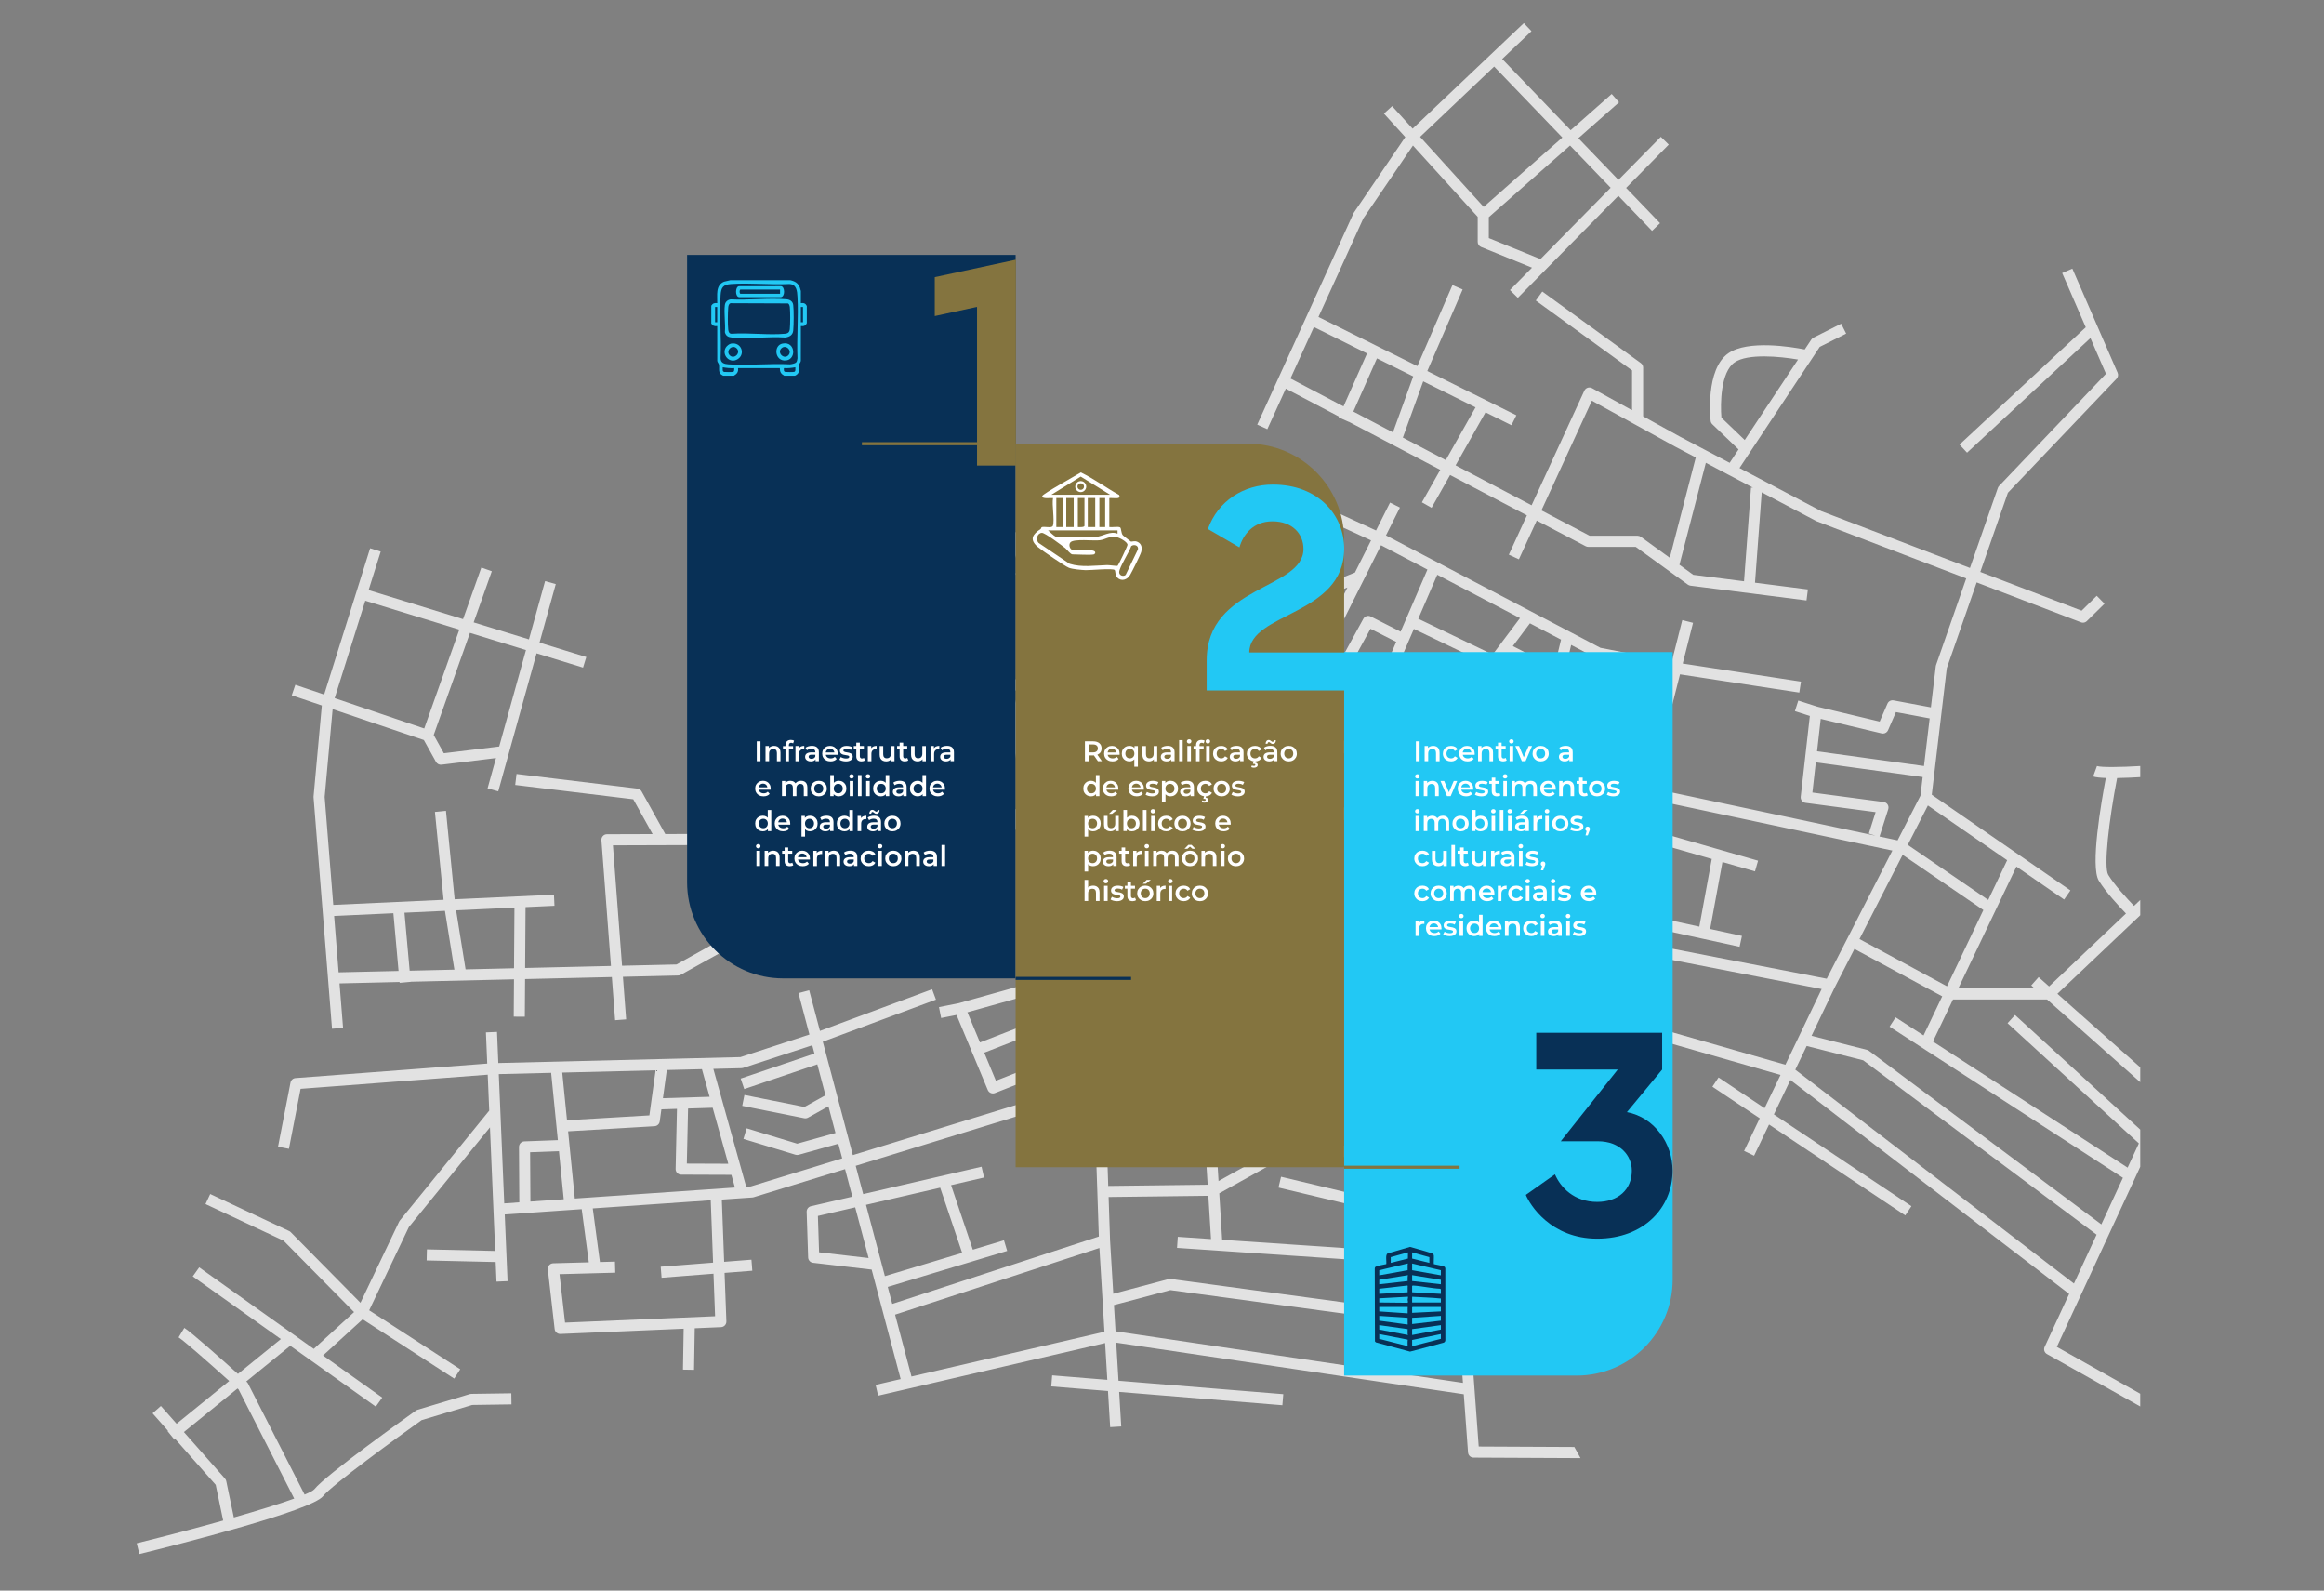 <svg xmlns="http://www.w3.org/2000/svg" id="Camada_1" data-name="Camada 1" viewBox="0 0 1470 1005.85"><rect x="0" y="0" width="1470" height="1005.85" fill="#808080" stroke="none"/><defs><style>      .cls-1 {        fill: #84743f;      }      .cls-2 {        fill: #083056;      }      .cls-3 {        fill: #22c8f4;      }      .cls-4 {        fill: #fff;      }      .cls-5 {        fill: #e2e2e2;      }      .cls-6 {        stroke: #083056;      }      .cls-6, .cls-7 {        fill: none;        stroke-miterlimit: 10;        stroke-width: 1.94px;      }      .cls-7 {        stroke: #84743f;      }    </style></defs><path class="cls-5" d="M1301.03,851.66l52.73-113.84v-23.53l-79.2-72.45-4.73,5.18,83.06,75.99-7.11,15.34-123.14-79.75,12.69-26.58h59.5l58.94,52.29v-9.38l-52.41-46.51,52.41-49.66v-9.66l-3.94,3.73c-4.06-4.21-12.29-13.05-16.3-19.62-3.01-4.95.43-34.47,5.6-61.21,5.4-.08,10.92-.36,14.64-.59v-7.02c-11.99.74-24.79.94-27.38,0l-2.4,6.59c1.56.57,4.5.86,8.01.98-2.9,15.24-9.94,55.91-4.45,64.91,4.38,7.18,12.92,16.38,17.19,20.8l-48.64,46.09-6.62-5.88-4.66,5.25,2.12,1.88h-48.25l36.76-77.02,30.17,20.83,3.99-5.77-87.7-60.53,9.5-80.02,18.9-54.21,65.98,25.22c.41.16.83.23,1.25.23.9,0,1.79-.35,2.46-1.01l11.17-10.99-4.92-5-9.57,9.41-64.07-24.49,17.45-50.06,68.71-72.08c.97-1.02,1.24-2.52.68-3.82l-28.63-65.85-6.43,2.8,14.91,34.3-79.84,74.17,4.77,5.14,78.03-72.49,9.83,22.6-67.63,70.94c-.35.36-.61.79-.77,1.27l-17.63,50.58-94.14-35.98-51.63-27.22,50.75-76.6,16.71-8.4-3.15-6.27-17.54,8.82c-.54.28-1.01.69-1.35,1.2l-4.16,6.28c-8.64-1.69-35.96-6.14-48.31,2.39-14.63,10.11-11.36,41.42-11.21,42.75.09.82.47,1.58,1.06,2.15l16.59,15.92-5.62,8.48-31.4-16.55-23.32-12.86v-30.83c0-1.12-.54-2.18-1.45-2.84l-62.34-45.23-4.12,5.68,60.89,44.17v25.18l-25.3-13.95c-.86-.47-1.87-.57-2.79-.26-.92.3-1.68.98-2.09,1.86l-33.35,72.46-48.08-25.26,18.92-33.51,16.4,8.15,3.12-6.28-56.33-27.98,22.35-51.57-6.44-2.79-22.2,51.23-62.56-31.07,28.39-62.31,31.38-46.09,40.95,45.09v15.82c0,1.43.87,2.71,2.19,3.25l32.16,13.07-13.96,14.17,5,4.92,63.57-64.53,21.32,22.17,5.05-4.86-21.45-22.31,26.96-27.37-5-4.92-26.82,27.23-25.35-26.36,25.73-22.69-4.64-5.26-25.96,22.89-43.31-45.05,18.53-17.58-4.83-5.09-70.35,66.75-12.95-14.26-5.19,4.72,13.5,14.86-32.5,47.73c-.11.16-.21.34-.29.52l-60.85,133.56,6.38,2.91,11.69-25.66,33.62,17.67-.22.49,6.41,2.85.03-.06,57.86,30.4-11.61,20.56,6.11,3.45,11.71-20.74,48.59,25.53-11.44,24.86,6.37,2.93,11.29-24.53,30.95,16.26c.5.26,1.06.4,1.63.4h30.03l32.98,23.88c.48.34,1.03.56,1.62.64l73.43,9.35.88-6.96-33.46-4.26,4.25-57.15,34.45,18.16c.13.06.25.12.38.17l94.53,36.13-19.09,54.77c-.08.24-.14.49-.17.74l-3.09,26.02-23.61-4.41c-1.61-.31-3.21.55-3.86,2.05l-4.93,11.34-39.42-9.4-12.06-3.88-2.14,6.68,9.45,3.04-5.77,51.09c-.21,1.9,1.13,3.62,3.02,3.87l44.36,5.88-4.31,13.54,4.26,1.36-141.92-30.12,18.22-71.93,75.47,11.53,1.06-6.93-74.8-11.42,6.52-25.76-6.8-1.72-6.65,26.26-45.08-8.72-135.69-71.1,8.83-17.6-6.27-3.14-8.85,17.64-110.45-50.88c-1.42-.66-3.13-.28-4.15.93l-26.61,31.63,5.37,4.51,24.88-29.58,107.81,49.66-10.2,20.34-83.24,33.32c-.26.1-.5.24-.73.4l-46.26,32.95-16.86-60.47c-.11-.4-.29-.78-.53-1.11l-32.27-44.71-5.68,4.11,31.9,44.2,17.05,61.16-33.58,7.94-38.32-80.24-6.33,3.02,29.46,61.7-34.43,6.08c-4.39-12.77-13.08-37.69-15.5-41.91l-6.09,3.48c1.78,3.11,8.91,23.15,14.6,39.67l-42.23,7.46-3.22-14.64-6.85,1.51,3.16,14.36-.34.06,1.22,6.91.63-.11,8.29,37.7-6.85,22.02c-17.26-4.11-36.38-8.99-54.78-13.99l-1.84,6.77c25.26,6.87,108.51,28.94,119.29,24.43,8.17-3.4,58.42-9.57,77.88-11.75l32.65,7.16,21.88,11.75,3.32-6.18-22.31-11.98c-.28-.15-.59-.27-.91-.34l-33.69-7.39c-.37-.08-.76-.1-1.14-.06-7.1.79-69.7,7.86-80.36,12.3-1.06.37-3.49.33-7-.05l2.81-78.79c.02-.42-.04-.85-.18-1.25-.04-.11-.09-.26-.14-.41l35.27-6.23,28.61,59.92,6.33-3.02-19.8-41.48,33.02-7.81,32.42,60.89,6.19-3.3-32.25-60.56,47.48-33.82,75.5-30.23-35.06,69.93-37.28-21.84-3.55,6.05,37.68,22.08-5.56,11.09,6.27,3.14,18.92-37.74,44.18,20.72-12.4,31.57-19.99-10.41c-.87-.45-1.89-.52-2.82-.19-.92.34-1.66,1.04-2.04,1.95l-14.53,35.02c-.71,1.7.02,3.65,1.67,4.48l69.78,34.97-12.95,22.41,6.08,3.51,13.15-22.77,14.9,7.47c.5.25,1.04.37,1.57.37,1.28,0,2.51-.7,3.13-1.92l13.88-27.35,16,7.33,2.92-6.38-15.74-7.21,17.83-35.13,17.57,8.24c.24.11.5.2.76.26l59.17,12.56-4.41,17.44-25.82-7.42c-1.61-.46-3.33.28-4.09,1.77l-13.2,25.7c-.79,1.54-.34,3.44,1.08,4.45l30.32,21.77-17.59,69.43-15.62-4.48-1.93,6.74,141.67,40.62-10.08,21.02-29.12-19.43-3.89,5.84,29.95,19.98-9.89,20.64,6.32,3.03,9.46-19.74,86.17,57.49,3.89-5.84-87-58.04,10.43-21.76,176.33,135.29-15.51,33.49c-.77,1.66-.13,3.63,1.46,4.53l59,33.14v-8.05l-52.73-29.62ZM1018.79,118.74l-44.42,45.09-32.66-13.27v-13.23l51.39-45.31,25.69,26.72ZM945.1,42.1l43.13,44.86-49.76,43.87-40.22-44.29,46.84-44.45ZM849.81,256.98l-33.56-17.64,14.83-32.54,33.61,16.69-14.87,33.48ZM856.03,260.25l14.93-33.63,22.95,11.4-12.83,35.39-25.05-13.16ZM914.48,290.96l-27.14-14.26,12.88-35.55,33.1,16.44-18.84,33.37ZM1088.85,264.1c-.75-8.73-.51-28.84,8.35-34.96,8.26-5.71,28.56-3.76,40.11-1.79l-33.72,50.89-14.74-14.14ZM1037.86,339.45c-.6-.43-1.32-.67-2.06-.67h-30.3l-30.51-16.03,31.92-69.37,52.38,28.88,13.33,7.03-16.44,63.42-18.33-13.27ZM1107.56,308.29l-4.41,59.28-32.11-4.09-8.75-6.34,16.71-64.48,29.83,15.72-1.26-.09ZM630.07,516.59c-9.67-1.56-23.43-4.44-39.16-8.09l6.97-22.44c.18-.58.21-1.2.08-1.79l-8.42-38.32,43.02-7.6c.09.27.19.56.28.82l-2.76,77.42ZM1216.71,654.76l-17.68-11.45-3.82,5.88,147.6,95.59-13.65,29.46-146.99-109.78c-.37-.28-.79-.48-1.24-.59l-35.08-8.88,14.64-30.54,12.5-24.39,55.52,29.97-11.81,24.74ZM1231.54,623.68l-55.35-29.87,27.29-53.27,51.07,34.94-23.01,48.21ZM1269.59,543.96l-11.98,25.11-50.9-34.83,12.75-24.89,50.13,34.61ZM1151.65,454.58l38.55,9.19c.27.06.55.1.82.1,1.37,0,2.65-.81,3.22-2.11l4.99-11.47,21.33,3.98-3.58,30.12-67.64-9.3,2.32-20.52ZM1146.39,501.17l2.16-19.1,67.6,9.29-1.4,11.8-14.47,28.24-11.42-2.42,5.51-17.29c.31-.99.17-2.07-.38-2.94-.56-.88-1.47-1.46-2.5-1.6l-45.1-5.98ZM1196.97,537.87l-41.51,81.03-134.93-26.21,2.73-10.79,77.08,16.79,1.49-6.86-20.12-4.38,7.79-42.35,20.58,5.91,1.94-6.74-73.85-21.23,4.54-17.92,154.25,32.73ZM987.4,404.46l-4.23,17.62-26.25-13.54,10.81-14.39,19.67,10.31ZM961.43,390.85l-17.29,23.02-47.03-22.62,12.01-27.81,52.32,27.41ZM836.88,417.92l36.66-73.13,29.35,15.38-16.96,39.26-18.91-9.61c-1.7-.85-3.75-.22-4.66,1.44l-16.83,30.71-8.65-4.06ZM851.89,424.96l14.98-27.35,16.27,8.27-12.12,28.05-19.14-8.97ZM934.14,514.83l-30.2-13.83-2.92,6.38,29.95,13.71-12.17,23.99-84.93-42.56,11.81-28.47,31.28,16.29,3.24-6.22-8.44-4.4,12.51-31.85,67.73,31.76-17.86,35.19ZM969.29,480.01l-91.9-43.1,16.94-39.22,49.37,23.74c.49.23,1.01.35,1.52.35,1.07,0,2.12-.49,2.8-1.4l4.63-6.16,8.76,4.52-19.22,32.83c-.48.81-.6,1.78-.36,2.69.25.91.85,1.68,1.67,2.14l27.72,15.54-1.93,8.07ZM950.05,452.03l17.6-30.07,13.84,7.14-8.57,35.75-22.87-12.82ZM978.53,484.34l-2.76-1.29,18.04-75.23,15.77,8.26c.3.16.63.27.96.34l45.19,8.74-1.33,5.27-48.46-8.86-1.26,6.9,47.99,8.77-4.97,19.61h-15.26l-29.49-25.06-4.54,5.34,30.47,25.9c.63.54,1.44.84,2.27.84h14.78l-4.29,16.93-24.45-5.86-23.23-24.03-5.04,4.88,23.94,24.76c.46.48,1.05.82,1.7.97l25.36,6.08-2.35,9.28-59.04-12.53ZM1036.45,529.86l46.29,13.3-7.87,42.8-49.87-10.87,11.46-45.24ZM995.94,541.68l10.5-20.45,23.27,6.69-8.15,32.16-25.62-18.39ZM1129.31,673.28l-120.44-34.54,9.94-39.24,133.44,25.92-22.94,47.86ZM1135.59,676.42l7.18-14.99,35.77,9.06,147.61,110.25-14.32,30.91-176.25-135.23Z"></path><path class="cls-5" d="M935.33,914.69l-9.19-125.12-11.43-20.57-104.41-24.87-1.62,6.82,109.51,26.09,1.24,16.86-146.38-9.91-1.82-29.39,52.01-28.89,76.92,17.09-4.56-8.2-68.4-15.2,21.7-68.87-4.69-8.45-1.63,5.18c-5.59-1.71-17.08-5.44-23.78-9.23-5.04-2.86-16.36-30.34-24.83-56.23,4.68-2.69,9.37-5.62,12.51-7.62l-3.41-6.14c-10.12,6.47-21.22,12.86-23.94,13.29l1.11,6.93c1.64-.26,4.35-1.44,7.47-3.04,4.87,14.73,18.46,53.7,27.63,58.9,7.32,4.15,19.25,8.04,25.13,9.83l-20.14,63.92-8.64-1.92-1.52,6.85,2.77.61-42.18,23.43-5.27-85.18,36.48,3.55.68-6.98-106.06-10.33-30.55-74.57-9.81-56.57,69.93-10c.43-.06.84-.2,1.21-.41.79-.44,1.4-1.18,1.66-2.07l4.43-15.03-6.73-1.98-3.79,12.87-67.9,9.71-9.06-52.24,25.06-96.38c.35-1.36-.14-2.81-1.26-3.67l-57.01-43.66-4.26,5.57,29.69,22.74-33.77,103.61,6.67,2.17,33-101.26,19.57,14.99-24.67,94.86c-.13.48-.15.99-.06,1.48l9.15,52.78-99.77,14.27-58.36,1.28,7.16-91.6,10.53-15.46-5.8-3.95-11.05,16.23c-.34.51-.55,1.09-.6,1.7l-.59,7.51c-8.37,2.72-34.42,12.1-41.07,25.55-7.88,15.94,10.19,41.72,10.96,42.81.48.67,1.17,1.15,1.97,1.36l22.24,5.86-.79,10.14-35.49.78-26.63.09-14.97-26.95c-.55-.98-1.53-1.64-2.65-1.78l-76.46-9.26-.84,6.96,74.68,9.05,12.23,22.01-28.89.09c-.98,0-1.91.41-2.56,1.13-.66.71-.99,1.67-.92,2.64l6.03,79.53-54.29,1.27.26-38.48,18.3-.84-.32-7.01-62.82,2.9-5.5-55.93-6.98.69,5.48,55.57-69.78,3.22-5.45-68.26,5.05-55.53,57.69,19.53,7.68,13.83c.69,1.25,2.07,1.95,3.49,1.78l34.46-4.2-5.32,19.17,6.76,1.87,24.23-87.28,29.4,9.03,2.06-6.7-29.59-9.09,10.28-37.02-6.76-1.87-10.22,36.83-34.96-10.74,11.48-32.33-6.61-2.35-11.58,32.62-59.74-18.35,7.66-24.36-6.69-2.1-29.08,92.51-18.24-6.17-2.25,6.64,19.02,6.44-5.23,57.51c-.02.2-.02.4,0,.6l11.67,146.3,6.99-.56-2.24-28.1,37.97-.89.05.53,6.99-.63v-.07s65.34-1.52,65.34-1.52l-.16,23.61,7.02.05.16-23.82,54.88-1.28,2.07,27.29,6.99-.53-2.04-26.92,34.95-.82c.57-.01,1.12-.16,1.62-.44l26.25-14.58,40.43,4.86c.58.07,1.17,0,1.72-.23l68.73-27.49-2.61-6.51-31.32,12.53-24.03-52.02,38.93-.85c.14,0,.28-.02.42-.04l100.18-14.33,9.91,57.15c.04.25.11.5.21.73l9.93,24.24-22.78,7.61c-1.56.51-2.54,2.04-2.38,3.66l1.19,12.31-39.03,10.93-12.42,2.47,1.37,6.88,9.74-1.93,19.77,47.47c.74,1.76,2.75,2.62,4.52,1.91l41.63-16.4,2.8,13.93,4.38-.88-138.69,42.59-19-71.72,71.57-26.58-2.44-6.58-70.93,26.34-6.81-25.69-6.78,1.8,6.94,26.19-43.64,14.27-153.15,3.74-.83-19.67-7.01.3.83,19.72-121.26,9.16c-1.57.11-2.88,1.27-3.18,2.83l-7.9,40.57,6.89,1.34,7.39-37.94,118.36-8.94.96,22.73-56.58,69.55c-.17.21-.33.45-.44.7l-24.44,51.27-44.1-44.67c-.29-.3-.63-.54-1.01-.71l-49.92-23.41-2.98,6.35,49.36,23.15,44.61,45.18-25.49,23.25-72.46-51.54-4.07,5.71,55.72,39.63-27.15,22.04c-10.04-9.03-29.74-26.59-33.91-29.11l-3.63,6c3.07,1.85,19.04,15.91,32.03,27.59l-33.29,27.03-9.93-11.24-5.26,4.64,9.73,11.02-.27.22,4.42,5.45.5-.4,25.55,28.93,4.71,22.58c-17.09,4.79-36.17,9.81-54.68,14.37l1.68,6.81c25.42-6.26,108.91-27.4,116.15-36.58,5.49-6.94,46.42-36.74,62.37-48.09l32.01-9.6,24.84-.36-.1-7.01-25.32.36c-.32,0-.64.05-.96.15l-33.04,9.91c-.36.11-.72.28-1.02.5-5.82,4.14-57.11,40.72-64.27,49.78-.74.84-2.89,1.98-6.14,3.35l-35.8-70.24c-.19-.38-.45-.72-.77-1.01-.09-.08-.2-.18-.32-.29l27.81-22.57,54.11,38.49,4.07-5.71-37.45-26.64,25.07-22.86,57.91,37.48,3.81-5.89-57.6-37.28,25.08-52.62,51.32-63.09,3.31,78.15-43.2-.99-.16,7.01,43.66,1,.52,12.4,7.01-.3-1.79-42.18,48.68-3.35,4.5,33.62-22.53.61c-.98.03-1.91.47-2.55,1.21-.65.74-.95,1.72-.84,2.7l4.31,37.67c.21,1.83,1.8,3.18,3.63,3.11l77.98-3.32-.44,25.88,7.01.12.44-26.29,16.66-.71c.56-.02,1.09-.18,1.55-.44,1.12-.62,1.86-1.83,1.8-3.2l-1.15-30.65,17.55-1.37-.55-6.99-17.26,1.34-1.48-39.36,19.35-1.33c.27-.02.53-.07.79-.15l57.82-17.76,4.61,17.39-26.18,6.05c-1.63.38-2.77,1.86-2.72,3.53l.94,28.88c.06,1.74,1.38,3.17,3.1,3.37l37.07,4.31,18.34,69.23-15.83,3.67,1.58,6.83,143.57-33.29,1.4,23.27-34.89-2.84-.57,6.99,35.88,2.92,1.38,22.84,7-.42-1.31-21.85,103.25,8.41.57-6.99-104.24-8.49-1.45-24.09,219.84,32.63,2.7,36.81c.13,1.83,1.65,3.24,3.48,3.25l67.67.32-3.91-7.04-60.48-.29ZM332.68,411.07l-16.93,60.99-35,4.26-6.42-11.56,22.92-64.57,35.43,10.88ZM231.04,379.86l59.49,18.27-22.19,62.52-56.66-19.18,19.36-61.6ZM252.09,613.98l-37.91.88-2.84-35.65,37.48-1.73,3.27,36.49ZM259.12,613.81l-3.28-36.65,25.6-1.18,5.97,37.17-28.29.66ZM325.14,612.27l-30.65.71-6-37.33,36.91-1.7-.27,38.32ZM464.51,504.11c-4.89-7.27-14.45-24.96-9.68-34.62,4.45-9.01,23.14-17.15,34.19-21.04l-4.76,60.86-19.75-5.2ZM456.54,594.74c-.73-.09-1.48.06-2.12.42l-26.49,14.72-34.46.8-5.78-76.14,59.82-.19,15.06-.33,16.43,63.43-22.46-2.7ZM502.33,533.65l24.93,53.96-30.06,12.02-10.73-1.29-16.7-64.48,33.71-.74-1.15.53ZM186.08,947.63c-9.21,3.33-22.64,7.5-38.17,11.94l-4.8-23c-.12-.6-.4-1.15-.81-1.61l-25.97-29.41,33.92-27.54c.21.19.44.39.65.58l35.19,69.02ZM766,783.51l-21.01-1.42-.48,7,175.44,11.88,2.38,32.38-181.81-24.59c-.46-.06-.92-.03-1.37.08l-34.97,9.27-2.04-33.8-.92-27.39,63.09-.77,1.69,27.36ZM763.88,749.15l-62.89.77-2.02-59.82,61.61,5.74,3.3,53.32ZM758.42,660.98l1.72,27.77-61.41-5.72-.94-27.95,60.63,5.9ZM611.92,640.12l38.17-10.69c.27-.08.53-.18.76-.31,1.2-.67,1.93-1.99,1.79-3.4l-1.21-12.45,20.58-6.87,11.5,28.06-63.65,24.72-7.94-19.06ZM629.94,683.41l-7.39-17.75,63.61-24.71,4.51,10.99,1.07,31.71-11.16,3.43-3.58-17.79c-.21-1.02-.85-1.89-1.76-2.39-.91-.5-2-.56-2.96-.18l-42.33,16.68ZM691.98,690.92l3.07,90.99-130.67,42.62-2.85-10.76,75.53-22.76-2.02-6.72-19.71,5.94-13.75-40.81,20.86-4.82-1.58-6.83-74.87,17.31-4.74-17.87,150.74-46.3ZM443.99,676.08l4.86,17.46-29.53.91,2.46-17.83,22.2-.54ZM414.69,676.79l-3.94,28.52-52.1,3.07-3.01-30.14,59.05-1.44ZM318.95,760.94l-3.46-81.73,33.12-.81,4.24,42.55-21.2.79c-1.9.08-3.38,1.63-3.38,3.53l.21,35.02-9.54.66ZM335.5,759.8l-.19-31.18,18.24-.68,3.03,30.41-21.09,1.45ZM451.04,798.43l-33.12,2.58.55,6.99,32.84-2.56,1.01,26.89-94.91,4.03-3.5-30.62,35.26-.95-.19-7.01-9.51.26-4.53-33.91,74.63-5.13,1.48,39.43ZM464.85,750.92l-101.27,6.96-4.24-42.51,54.69-3.22c.54-.03,1.05-.19,1.5-.44.94-.52,1.62-1.46,1.77-2.59l1.05-7.63,9.85-.31-.85,38.03c-.02.94.34,1.85,1,2.53.66.67,1.56,1.06,2.5,1.06l31.78.12,2.23,7.99ZM434.44,735.8l.78-34.83,15.57-.48,9.87,35.41-26.22-.1ZM475.03,750.22l-3.04.21-20.77-74.53,17.8-.44c.34,0,.68-.07,1.01-.17l43.75-14.31,1.39,5.25-46.66,15.79,2.25,6.64,46.21-15.64,5.18,19.56-13.34,7.41-37.95-7.59-1.37,6.88,39.21,7.84c.82.16,1.66.03,2.39-.37l12.92-7.18,4.47,16.88-24.22,6.75-31.98-9.72-2.04,6.71,32.95,10.02c.64.19,1.32.2,1.96.02l25.12-7,2.45,9.25-57.7,17.72ZM547.77,761.87l46.92-10.85,13.9,41.24-48.87,14.72-11.95-45.11ZM518.1,791.89l-.75-22.98,23.59-5.45,8.5,32.07-31.33-3.64ZM698.6,842.15l-122.06,28.3-10.37-39.13,129.24-42.15,3.19,52.98ZM705.61,841.85l-1-16.59,35.67-9.45,182.58,24.69,2.5,33.97-219.74-32.62Z"></path><path class="cls-2" d="M434.61,161.18h207.8v457.51h-147c-33.56,0-60.8-27.24-60.8-60.8V161.18h0Z"></path><path class="cls-3" d="M911.01,412.36h147v457.51h-207.8v-396.71c0-33.56,27.24-60.8,60.8-60.8Z" transform="translate(1908.22 1282.22) rotate(-180)"></path><path class="cls-1" d="M642.41,280.58h147c33.58,0,60.8,27.22,60.8,60.8v396.71h-207.8v-457.51Z"></path><g><path class="cls-4" d="M478.69,481.35v-12.58h2.34v12.58h-2.34Z"></path><path class="cls-4" d="M484.21,481.35v-9.6h2.14v2.59l-.38-.79c.34-.61.82-1.08,1.47-1.41.64-.33,1.38-.49,2.22-.49.77,0,1.45.15,2.06.45.6.3,1.08.76,1.43,1.38s.52,1.41.52,2.38v5.5h-2.25v-5.21c0-.85-.2-1.49-.6-1.91-.4-.42-.96-.63-1.68-.63-.53,0-1,.11-1.4.32-.41.22-.72.54-.94.96-.22.43-.33.96-.33,1.61v4.85h-2.25Z"></path><path class="cls-4" d="M495.25,473.62v-1.8h6.4v1.8h-6.4ZM496.83,481.35v-10.14c0-1.01.3-1.81.89-2.42.59-.6,1.44-.91,2.54-.91.4,0,.77.04,1.12.13s.65.22.89.4l-.61,1.69c-.17-.13-.36-.23-.58-.3-.22-.07-.44-.1-.67-.1-.47,0-.82.13-1.06.39-.24.26-.36.64-.36,1.16v1.08l.07,1.01v8.02h-2.25Z"></path><path class="cls-4" d="M503.16,481.35v-9.6h2.14v2.64l-.25-.77c.29-.65.74-1.14,1.36-1.47s1.39-.5,2.31-.5v2.14c-.1-.02-.19-.04-.27-.04-.08,0-.17,0-.25,0-.85,0-1.53.25-2.03.75-.5.5-.75,1.24-.75,2.22v4.66h-2.25Z"></path><path class="cls-4" d="M512.83,481.48c-.72,0-1.35-.12-1.89-.37-.54-.25-.96-.59-1.25-1.02-.29-.44-.44-.93-.44-1.48s.13-1.02.39-1.46c.26-.43.68-.77,1.27-1.02.59-.25,1.37-.38,2.34-.38h2.79v1.49h-2.62c-.77,0-1.28.12-1.55.37s-.4.55-.4.91c0,.41.16.73.49.97.32.24.77.36,1.35.36s1.05-.13,1.48-.38c.44-.25.75-.62.94-1.11l.38,1.35c-.22.56-.6,1-1.16,1.31-.56.31-1.26.47-2.11.47ZM515.85,481.35v-1.94l-.13-.41v-3.4c0-.66-.2-1.17-.59-1.54s-.99-.55-1.8-.55c-.54,0-1.07.08-1.59.25-.52.17-.96.4-1.32.7l-.88-1.64c.52-.4,1.13-.69,1.84-.89.71-.2,1.45-.3,2.22-.3,1.39,0,2.47.33,3.23,1s1.14,1.69,1.14,3.08v5.63h-2.12Z"></path><path class="cls-4" d="M525.38,481.48c-1.07,0-2-.21-2.8-.64-.8-.43-1.41-1.01-1.85-1.75s-.66-1.59-.66-2.53.21-1.81.64-2.54c.43-.74,1.01-1.31,1.76-1.73.75-.42,1.6-.63,2.56-.63s1.77.2,2.5.61c.73.41,1.31.98,1.73,1.73.42.74.63,1.62.63,2.62,0,.1,0,.2,0,.32,0,.12-.02.23-.03.34h-8v-1.49h6.81l-.88.47c.01-.55-.1-1.04-.34-1.46s-.57-.75-.98-.99c-.41-.24-.89-.36-1.43-.36s-1.03.12-1.45.36-.74.57-.97,1c-.23.43-.35.93-.35,1.5v.36c0,.58.13,1.08.4,1.53.26.44.63.79,1.11,1.02s1.03.36,1.65.36c.54,0,1.02-.08,1.46-.25.43-.17.81-.43,1.15-.79l1.2,1.38c-.43.5-.97.89-1.63,1.16-.65.27-1.4.4-2.24.4Z"></path><path class="cls-4" d="M535.01,481.48c-.8,0-1.57-.1-2.31-.31-.74-.21-1.32-.46-1.75-.76l.86-1.71c.43.28.95.5,1.55.68.6.18,1.2.27,1.8.27.71,0,1.22-.1,1.54-.29.32-.19.48-.45.48-.77,0-.26-.11-.46-.32-.6s-.5-.24-.84-.31c-.35-.07-.73-.14-1.16-.2s-.85-.14-1.28-.24c-.43-.1-.81-.25-1.16-.45s-.63-.46-.84-.8-.32-.78-.32-1.33c0-.61.17-1.14.52-1.59s.84-.8,1.47-1.04c.63-.25,1.38-.37,2.24-.37.65,0,1.3.07,1.96.22.66.14,1.2.35,1.64.61l-.86,1.71c-.46-.28-.91-.46-1.38-.57-.46-.1-.92-.15-1.38-.15-.68,0-1.19.1-1.52.31-.33.2-.49.46-.49.77,0,.29.11.5.32.65.22.14.5.26.84.34.35.08.73.15,1.16.21.43.05.85.13,1.27.24s.81.25,1.16.44.64.45.85.78c.22.34.32.77.32,1.31,0,.6-.18,1.12-.53,1.56s-.85.79-1.5,1.03c-.65.25-1.42.37-2.32.37Z"></path><path class="cls-4" d="M540.03,473.55v-1.8h6.4v1.8h-6.4ZM544.92,481.48c-1.05,0-1.87-.27-2.44-.82s-.86-1.35-.86-2.42v-8.61h2.25v8.56c0,.46.12.81.35,1.06.23.25.56.38.98.38.5,0,.92-.13,1.26-.4l.63,1.6c-.26.22-.59.38-.97.49-.38.11-.78.16-1.19.16Z"></path><path class="cls-4" d="M548.93,481.35v-9.6h2.14v2.64l-.25-.77c.29-.65.74-1.14,1.36-1.47s1.39-.5,2.31-.5v2.14c-.1-.02-.19-.04-.27-.04-.08,0-.17,0-.25,0-.85,0-1.53.25-2.03.75-.5.5-.75,1.24-.75,2.22v4.66h-2.25Z"></path><path class="cls-4" d="M560.54,481.48c-.82,0-1.53-.15-2.16-.46-.62-.31-1.11-.77-1.46-1.4-.35-.63-.52-1.42-.52-2.38v-5.48h2.25v5.18c0,.86.19,1.51.58,1.93.39.43.94.64,1.66.64.53,0,.99-.11,1.38-.32.39-.22.7-.54.92-.97s.33-.96.33-1.6v-4.85h2.25v9.6h-2.14v-2.59l.38.79c-.32.62-.8,1.1-1.42,1.43-.62.33-1.31.49-2.05.49Z"></path><path class="cls-4" d="M567.44,473.55v-1.8h6.4v1.8h-6.4ZM572.33,481.48c-1.05,0-1.87-.27-2.44-.82s-.86-1.35-.86-2.42v-8.61h2.25v8.56c0,.46.12.81.35,1.06.23.25.56.38.98.38.5,0,.92-.13,1.26-.4l.63,1.6c-.26.22-.59.38-.97.49-.38.11-.78.16-1.19.16Z"></path><path class="cls-4" d="M580.41,481.48c-.82,0-1.53-.15-2.16-.46-.62-.31-1.11-.77-1.46-1.4-.35-.63-.52-1.42-.52-2.38v-5.48h2.25v5.18c0,.86.19,1.51.58,1.93.39.43.94.64,1.66.64.53,0,.99-.11,1.38-.32.39-.22.7-.54.92-.97s.33-.96.33-1.6v-4.85h2.25v9.6h-2.14v-2.59l.38.79c-.32.62-.8,1.1-1.42,1.43-.62.33-1.31.49-2.05.49Z"></path><path class="cls-4" d="M588.58,481.35v-9.6h2.14v2.64l-.25-.77c.29-.65.74-1.14,1.36-1.47s1.39-.5,2.31-.5v2.14c-.1-.02-.19-.04-.27-.04-.08,0-.17,0-.25,0-.85,0-1.53.25-2.03.75-.5.5-.75,1.24-.75,2.22v4.66h-2.25Z"></path><path class="cls-4" d="M598.26,481.48c-.72,0-1.35-.12-1.89-.37-.54-.25-.96-.59-1.25-1.02-.29-.44-.44-.93-.44-1.48s.13-1.02.39-1.46c.26-.43.68-.77,1.27-1.02.59-.25,1.37-.38,2.34-.38h2.79v1.49h-2.62c-.77,0-1.28.12-1.55.37s-.4.55-.4.91c0,.41.16.73.49.97.32.24.77.36,1.35.36s1.05-.13,1.48-.38c.44-.25.75-.62.94-1.11l.38,1.35c-.22.56-.6,1-1.16,1.31-.56.31-1.26.47-2.11.47ZM601.28,481.35v-1.94l-.13-.41v-3.4c0-.66-.2-1.17-.59-1.54s-.99-.55-1.8-.55c-.54,0-1.07.08-1.59.25-.52.17-.96.4-1.32.7l-.88-1.64c.52-.4,1.13-.69,1.84-.89.71-.2,1.45-.3,2.22-.3,1.39,0,2.47.33,3.23,1s1.14,1.69,1.14,3.08v5.63h-2.12Z"></path><path class="cls-4" d="M482.99,503.57c-1.07,0-2-.21-2.8-.64-.8-.42-1.41-1.01-1.85-1.75s-.66-1.59-.66-2.54.21-1.81.64-2.54,1.01-1.32,1.76-1.73c.75-.42,1.6-.63,2.56-.63s1.77.2,2.5.61c.73.41,1.31.98,1.73,1.73.42.74.63,1.62.63,2.62,0,.1,0,.2,0,.32,0,.12-.02.23-.03.34h-8v-1.49h6.81l-.88.47c.01-.55-.1-1.04-.34-1.46s-.57-.75-.98-.99c-.41-.24-.89-.36-1.43-.36s-1.03.12-1.45.36c-.41.24-.74.57-.97,1-.23.43-.35.93-.35,1.5v.36c0,.58.13,1.08.4,1.53.26.44.63.79,1.11,1.02.48.24,1.03.36,1.65.36.54,0,1.02-.08,1.46-.25.43-.17.81-.43,1.15-.79l1.2,1.38c-.43.5-.97.89-1.63,1.16-.65.27-1.4.4-2.24.4Z"></path><path class="cls-4" d="M494.62,503.45v-9.6h2.14v2.55l-.38-.75c.32-.62.79-1.1,1.41-1.42.62-.32,1.32-.48,2.11-.48.9,0,1.68.22,2.35.66.67.44,1.11,1.12,1.32,2.01l-.88-.31c.31-.72.83-1.29,1.55-1.73s1.55-.65,2.5-.65c.77,0,1.45.15,2.04.45s1.06.76,1.39,1.38c.34.62.5,1.41.5,2.38v5.5h-2.25v-5.21c0-.85-.19-1.49-.56-1.91-.37-.42-.9-.63-1.6-.63-.49,0-.93.11-1.3.32s-.67.53-.88.95-.31.95-.31,1.6v4.87h-2.25v-5.21c0-.85-.19-1.49-.56-1.91-.37-.42-.9-.63-1.6-.63-.49,0-.93.11-1.3.32-.38.22-.67.53-.88.95-.21.42-.31.95-.31,1.6v4.87h-2.25Z"></path><path class="cls-4" d="M517.88,503.57c-.98,0-1.86-.21-2.62-.64-.77-.42-1.37-1.01-1.82-1.75s-.67-1.59-.67-2.54.22-1.81.67-2.54,1.05-1.32,1.82-1.73c.77-.42,1.64-.63,2.62-.63s1.88.21,2.65.63c.77.42,1.38,1,1.82,1.73.44.73.66,1.58.66,2.55s-.22,1.79-.66,2.54-1.04,1.33-1.82,1.75c-.77.43-1.66.64-2.65.64ZM517.88,501.65c.55,0,1.04-.12,1.47-.36.43-.24.77-.59,1.02-1.04.25-.46.37-.99.37-1.6s-.12-1.16-.37-1.61c-.25-.45-.58-.79-1.02-1.03-.43-.24-.92-.36-1.46-.36s-1.04.12-1.47.36c-.43.24-.76.58-1.02,1.03-.25.45-.38.99-.38,1.61s.13,1.14.38,1.6c.25.46.59.8,1.02,1.04.43.24.91.36,1.45.36Z"></path><path class="cls-4" d="M525.16,503.45v-13.34h2.25v5.97l-.18,2.55.07,2.55v2.26h-2.14ZM530.48,503.57c-.82,0-1.54-.18-2.18-.54-.64-.36-1.14-.9-1.5-1.63-.37-.73-.55-1.65-.55-2.76s.19-2.05.57-2.77c.38-.72.89-1.25,1.53-1.61.64-.35,1.35-.53,2.13-.53.95,0,1.78.2,2.51.61.73.41,1.3.98,1.73,1.71.43.73.64,1.59.64,2.59s-.21,1.86-.64,2.59c-.43.73-1,1.3-1.73,1.72-.73.41-1.56.62-2.51.62ZM530.23,501.65c.54,0,1.02-.12,1.45-.36.43-.24.76-.59,1.02-1.04.25-.46.38-.99.38-1.6s-.13-1.16-.38-1.61c-.25-.45-.59-.79-1.02-1.03-.43-.24-.91-.36-1.45-.36s-1.02.12-1.46.36c-.43.24-.77.58-1.02,1.03-.25.45-.38.99-.38,1.61s.13,1.14.38,1.6c.25.46.59.8,1.02,1.04.43.24.92.36,1.46.36Z"></path><path class="cls-4" d="M538.63,492.27c-.42,0-.76-.13-1.03-.4-.27-.26-.4-.58-.4-.95s.13-.7.4-.96c.27-.26.61-.39,1.03-.39s.76.12,1.03.37c.27.25.4.55.4.93,0,.4-.13.73-.4,1-.26.27-.61.4-1.04.4ZM537.49,503.45v-9.6h2.25v9.6h-2.25Z"></path><path class="cls-4" d="M542.69,503.45v-13.34h2.25v13.34h-2.25Z"></path><path class="cls-4" d="M549.02,492.27c-.42,0-.76-.13-1.03-.4-.27-.26-.4-.58-.4-.95s.13-.7.4-.96c.27-.26.61-.39,1.03-.39s.76.12,1.03.37c.27.25.4.55.4.93,0,.4-.13.73-.4,1-.26.27-.61.4-1.04.4ZM547.88,503.45v-9.6h2.25v9.6h-2.25Z"></path><path class="cls-4" d="M557.14,503.57c-.92,0-1.75-.21-2.49-.62-.74-.41-1.31-.99-1.73-1.72-.42-.73-.63-1.59-.63-2.59s.21-1.86.63-2.59c.42-.73,1-1.3,1.73-1.71.74-.41,1.57-.61,2.49-.61.8,0,1.52.18,2.16.53.63.35,1.14.89,1.51,1.61s.56,1.64.56,2.77-.18,2.03-.54,2.76c-.36.72-.86,1.27-1.49,1.63-.64.36-1.37.54-2.19.54ZM557.41,501.65c.54,0,1.02-.12,1.45-.36.43-.24.77-.59,1.02-1.04.26-.46.39-.99.39-1.6s-.13-1.16-.39-1.61c-.26-.45-.6-.79-1.02-1.03-.43-.24-.91-.36-1.45-.36s-1.02.12-1.45.36c-.43.24-.77.58-1.02,1.03-.26.45-.39.99-.39,1.61s.13,1.14.39,1.6c.26.46.6.8,1.02,1.04.43.24.91.36,1.45.36ZM560.32,503.45v-2.26l.09-2.55-.18-2.55v-5.97h2.23v13.34h-2.14Z"></path><path class="cls-4" d="M568.32,503.57c-.72,0-1.35-.12-1.89-.37-.54-.25-.96-.59-1.25-1.02-.29-.44-.44-.93-.44-1.48s.13-1.03.39-1.46c.26-.43.68-.77,1.27-1.02.59-.25,1.37-.38,2.34-.38h2.79v1.49h-2.62c-.77,0-1.28.12-1.55.37s-.4.55-.4.91c0,.41.16.73.49.97.32.24.77.36,1.35.36s1.05-.13,1.48-.38.75-.62.94-1.11l.38,1.35c-.22.56-.6,1-1.16,1.31-.56.31-1.26.47-2.11.47ZM571.34,503.45v-1.94l-.13-.41v-3.4c0-.66-.2-1.17-.59-1.54-.4-.37-.99-.55-1.8-.55-.54,0-1.07.08-1.59.25s-.96.4-1.32.7l-.88-1.64c.52-.4,1.13-.69,1.84-.89.71-.2,1.45-.3,2.22-.3,1.39,0,2.47.33,3.23,1s1.14,1.69,1.14,3.08v5.63h-2.12Z"></path><path class="cls-4" d="M580.42,503.57c-.92,0-1.75-.21-2.49-.62-.74-.41-1.31-.99-1.73-1.72-.42-.73-.63-1.59-.63-2.59s.21-1.86.63-2.59c.42-.73,1-1.3,1.73-1.71.74-.41,1.57-.61,2.49-.61.8,0,1.52.18,2.16.53.63.35,1.14.89,1.51,1.61s.56,1.64.56,2.77-.18,2.03-.54,2.76c-.36.72-.86,1.27-1.49,1.63-.64.36-1.37.54-2.19.54ZM580.69,501.65c.54,0,1.02-.12,1.45-.36.43-.24.77-.59,1.02-1.04.26-.46.39-.99.39-1.6s-.13-1.16-.39-1.61c-.26-.45-.6-.79-1.02-1.03-.43-.24-.91-.36-1.45-.36s-1.02.12-1.45.36c-.43.24-.77.58-1.02,1.03-.26.45-.39.99-.39,1.61s.13,1.14.39,1.6c.26.46.6.8,1.02,1.04.43.24.91.36,1.45.36ZM583.6,503.45v-2.26l.09-2.55-.18-2.55v-5.97h2.23v13.34h-2.14Z"></path><path class="cls-4" d="M593.22,503.57c-1.07,0-2-.21-2.8-.64-.8-.42-1.41-1.01-1.85-1.75s-.66-1.59-.66-2.54.21-1.81.64-2.54,1.01-1.32,1.76-1.73c.75-.42,1.6-.63,2.56-.63s1.77.2,2.5.61c.73.41,1.31.98,1.73,1.73.42.74.63,1.62.63,2.62,0,.1,0,.2,0,.32,0,.12-.02.23-.03.34h-8v-1.49h6.81l-.88.47c.01-.55-.1-1.04-.34-1.46s-.57-.75-.98-.99c-.41-.24-.89-.36-1.43-.36s-1.03.12-1.45.36c-.41.24-.74.57-.97,1-.23.43-.35.93-.35,1.5v.36c0,.58.13,1.08.4,1.53.26.44.63.79,1.11,1.02.48.24,1.03.36,1.65.36.54,0,1.02-.08,1.46-.25.43-.17.81-.43,1.15-.79l1.2,1.38c-.43.5-.97.89-1.63,1.16-.65.27-1.4.4-2.24.4Z"></path><path class="cls-4" d="M482.54,525.67c-.92,0-1.75-.21-2.49-.62-.74-.41-1.31-.99-1.73-1.72-.42-.73-.63-1.59-.63-2.59s.21-1.86.63-2.59c.42-.73,1-1.3,1.73-1.71.74-.41,1.57-.61,2.49-.61.8,0,1.52.18,2.16.53.63.35,1.14.89,1.51,1.61s.56,1.64.56,2.77-.18,2.03-.54,2.76c-.36.72-.86,1.27-1.49,1.63-.64.36-1.37.54-2.19.54ZM482.81,523.74c.54,0,1.02-.12,1.45-.36.43-.24.77-.59,1.02-1.04.26-.46.39-.99.39-1.6s-.13-1.16-.39-1.61c-.26-.45-.6-.79-1.02-1.03-.43-.24-.91-.36-1.45-.36s-1.02.12-1.45.36c-.43.24-.77.58-1.02,1.03-.26.45-.39.99-.39,1.61s.13,1.14.39,1.6c.26.46.6.8,1.02,1.04.43.24.91.36,1.45.36ZM485.72,525.54v-2.26l.09-2.55-.18-2.55v-5.97h2.23v13.34h-2.14Z"></path><path class="cls-4" d="M495.34,525.67c-1.07,0-2-.21-2.8-.64-.8-.42-1.41-1.01-1.85-1.75s-.66-1.59-.66-2.54.21-1.81.64-2.54,1.01-1.32,1.76-1.73c.75-.42,1.6-.63,2.56-.63s1.77.2,2.5.61c.73.41,1.31.98,1.73,1.73.42.74.63,1.62.63,2.62,0,.1,0,.2,0,.32,0,.12-.02.23-.03.34h-8v-1.49h6.81l-.88.47c.01-.55-.1-1.04-.34-1.46s-.57-.75-.98-.99c-.41-.24-.89-.36-1.43-.36s-1.03.12-1.45.36c-.41.24-.74.57-.97,1-.23.43-.35.93-.35,1.5v.36c0,.58.13,1.08.4,1.53.26.44.63.79,1.11,1.02.48.24,1.03.36,1.65.36.54,0,1.02-.08,1.46-.25.43-.17.81-.43,1.15-.79l1.2,1.38c-.43.5-.97.89-1.63,1.16-.65.27-1.4.4-2.24.4Z"></path><path class="cls-4" d="M506.97,529.03v-13.09h2.14v2.26l-.07,2.55.18,2.55v5.72h-2.25ZM512.29,525.67c-.78,0-1.49-.18-2.13-.54-.64-.36-1.15-.9-1.53-1.63-.38-.73-.57-1.65-.57-2.76s.18-2.05.55-2.77c.37-.72.87-1.25,1.5-1.61.64-.35,1.36-.53,2.18-.53.95,0,1.78.2,2.51.61.73.41,1.3.98,1.73,1.71.43.73.64,1.59.64,2.59s-.21,1.86-.64,2.6-1,1.31-1.73,1.72c-.73.41-1.56.61-2.51.61ZM512.04,523.74c.54,0,1.02-.12,1.45-.36.43-.24.76-.59,1.02-1.04.25-.46.38-.99.38-1.6s-.13-1.16-.38-1.61c-.25-.45-.59-.79-1.02-1.03-.43-.24-.91-.36-1.45-.36s-1.02.12-1.46.36c-.43.24-.77.58-1.02,1.03-.25.45-.38.99-.38,1.61s.13,1.14.38,1.6c.25.46.59.8,1.02,1.04.43.24.92.36,1.46.36Z"></path><path class="cls-4" d="M522.07,525.67c-.72,0-1.35-.12-1.89-.37-.54-.25-.96-.59-1.25-1.02-.29-.44-.44-.93-.44-1.48s.13-1.03.39-1.46c.26-.43.68-.77,1.27-1.02.59-.25,1.37-.38,2.34-.38h2.79v1.49h-2.62c-.77,0-1.28.12-1.55.37s-.4.55-.4.91c0,.41.16.73.49.97.32.24.77.36,1.35.36s1.05-.13,1.48-.38.75-.62.94-1.11l.38,1.35c-.22.56-.6,1-1.16,1.31-.56.31-1.26.47-2.11.47ZM525.09,525.54v-1.94l-.13-.41v-3.4c0-.66-.2-1.17-.59-1.54-.4-.37-.99-.55-1.8-.55-.54,0-1.07.08-1.59.25s-.96.4-1.32.7l-.88-1.64c.52-.4,1.13-.69,1.84-.89.71-.2,1.45-.3,2.22-.3,1.39,0,2.47.33,3.23,1s1.14,1.69,1.14,3.08v5.63h-2.12Z"></path><path class="cls-4" d="M534.17,525.67c-.92,0-1.75-.21-2.49-.62-.74-.41-1.31-.99-1.73-1.72-.42-.73-.63-1.59-.63-2.59s.21-1.86.63-2.59c.42-.73,1-1.3,1.73-1.71.74-.41,1.57-.61,2.49-.61.8,0,1.52.18,2.16.53.63.35,1.14.89,1.51,1.61s.56,1.64.56,2.77-.18,2.03-.54,2.76c-.36.72-.86,1.27-1.49,1.63-.64.36-1.37.54-2.19.54ZM534.44,523.74c.54,0,1.02-.12,1.45-.36.43-.24.77-.59,1.02-1.04.26-.46.39-.99.39-1.6s-.13-1.16-.39-1.61c-.26-.45-.6-.79-1.02-1.03-.43-.24-.91-.36-1.45-.36s-1.02.12-1.45.36c-.43.24-.77.58-1.02,1.03-.26.45-.39.99-.39,1.61s.13,1.14.39,1.6c.26.46.6.8,1.02,1.04.43.24.91.36,1.45.36ZM537.35,525.54v-2.26l.09-2.55-.18-2.55v-5.97h2.23v13.34h-2.14Z"></path><path class="cls-4" d="M542.46,525.54v-9.6h2.14v2.64l-.25-.77c.29-.65.74-1.14,1.36-1.47s1.39-.5,2.31-.5v2.14c-.1-.02-.19-.04-.27-.04s-.17,0-.25,0c-.85,0-1.53.25-2.03.75-.5.5-.75,1.24-.75,2.22v4.66h-2.25Z"></path><path class="cls-4" d="M552.13,525.67c-.72,0-1.35-.12-1.89-.37-.54-.25-.96-.59-1.25-1.02-.29-.44-.44-.93-.44-1.48s.13-1.03.39-1.46c.26-.43.68-.77,1.27-1.02.59-.25,1.37-.38,2.34-.38h2.79v1.49h-2.62c-.77,0-1.28.12-1.55.37s-.4.55-.4.91c0,.41.16.73.49.97.32.24.77.36,1.35.36s1.05-.13,1.48-.38.75-.62.94-1.11l.38,1.35c-.22.56-.6,1-1.16,1.31-.56.31-1.26.47-2.11.47ZM555.15,525.54v-1.94l-.13-.41v-3.4c0-.66-.2-1.17-.59-1.54-.4-.37-.99-.55-1.8-.55-.54,0-1.07.08-1.59.25s-.96.4-1.32.7l-.88-1.64c.52-.4,1.13-.69,1.84-.89.71-.2,1.45-.3,2.22-.3,1.39,0,2.47.33,3.23,1s1.14,1.69,1.14,3.08v5.63h-2.12ZM554.39,514.63c-.29,0-.55-.06-.78-.17-.23-.11-.44-.25-.63-.41-.19-.16-.36-.3-.53-.42-.17-.12-.34-.18-.5-.18-.25,0-.46.1-.61.29-.16.19-.25.46-.27.79h-1.2c.02-.74.21-1.33.55-1.76.34-.43.81-.65,1.39-.65.29,0,.55.06.79.18.24.12.45.26.64.41.19.16.36.29.53.41.17.12.33.18.49.18.25,0,.46-.09.62-.27s.25-.43.26-.75h1.2c-.01.69-.19,1.26-.54,1.7s-.81.66-1.4.66Z"></path><path class="cls-4" d="M564.48,525.67c-.98,0-1.86-.21-2.62-.64-.77-.42-1.37-1.01-1.82-1.75s-.67-1.59-.67-2.54.22-1.81.67-2.54,1.05-1.32,1.82-1.73c.77-.42,1.64-.63,2.62-.63s1.88.21,2.65.63c.77.42,1.38,1,1.82,1.73.44.73.66,1.58.66,2.55s-.22,1.79-.66,2.54-1.04,1.33-1.82,1.75c-.77.43-1.66.64-2.65.64ZM564.48,523.74c.55,0,1.04-.12,1.47-.36.43-.24.77-.59,1.02-1.04.25-.46.37-.99.37-1.6s-.12-1.16-.37-1.61c-.25-.45-.58-.79-1.02-1.03-.43-.24-.92-.36-1.46-.36s-1.04.12-1.47.36c-.43.24-.76.58-1.02,1.03-.25.45-.38.99-.38,1.61s.13,1.14.38,1.6c.25.46.59.8,1.02,1.04.43.24.91.36,1.45.36Z"></path><path class="cls-4" d="M479.61,536.45c-.42,0-.76-.13-1.03-.4-.27-.26-.4-.58-.4-.95s.13-.7.4-.96c.27-.26.61-.39,1.03-.39s.76.12,1.03.37c.27.25.4.55.4.93,0,.4-.13.73-.4,1-.26.27-.61.4-1.04.4ZM478.48,547.64v-9.6h2.25v9.6h-2.25Z"></path><path class="cls-4" d="M483.67,547.64v-9.6h2.14v2.59l-.38-.79c.34-.61.82-1.08,1.47-1.41.64-.33,1.38-.5,2.22-.5.77,0,1.45.15,2.06.45.6.3,1.08.76,1.43,1.38s.52,1.41.52,2.38v5.5h-2.25v-5.21c0-.85-.2-1.49-.6-1.91-.4-.42-.96-.63-1.68-.63-.53,0-1,.11-1.4.32-.41.22-.72.54-.94.96-.22.43-.33.96-.33,1.61v4.85h-2.25Z"></path><path class="cls-4" d="M494.71,539.83v-1.8h6.4v1.8h-6.4ZM499.6,547.76c-1.05,0-1.87-.27-2.44-.82-.58-.54-.86-1.35-.86-2.42v-8.61h2.25v8.56c0,.46.12.81.35,1.06s.56.38.98.38c.5,0,.92-.13,1.26-.4l.63,1.6c-.26.22-.59.38-.97.49-.38.11-.78.16-1.19.16Z"></path><path class="cls-4" d="M507.8,547.76c-1.07,0-2-.21-2.8-.64-.8-.42-1.41-1.01-1.85-1.75s-.66-1.59-.66-2.54.21-1.81.64-2.54,1.01-1.32,1.76-1.73c.75-.42,1.6-.63,2.56-.63s1.77.2,2.5.61c.73.41,1.31.98,1.73,1.73.42.74.63,1.62.63,2.62,0,.1,0,.2,0,.32,0,.12-.02.23-.03.34h-8v-1.49h6.81l-.88.47c.01-.55-.1-1.04-.34-1.46s-.57-.75-.98-.99c-.41-.24-.89-.36-1.43-.36s-1.03.12-1.45.36c-.41.24-.74.57-.97,1-.23.43-.35.93-.35,1.5v.36c0,.58.13,1.08.4,1.53.26.44.63.79,1.11,1.02.48.24,1.03.36,1.65.36.54,0,1.02-.08,1.46-.25.43-.17.81-.43,1.15-.79l1.2,1.38c-.43.5-.97.89-1.63,1.16-.65.27-1.4.4-2.24.4Z"></path><path class="cls-4" d="M514.47,547.64v-9.6h2.14v2.64l-.25-.77c.29-.65.74-1.14,1.36-1.47s1.39-.5,2.31-.5v2.14c-.1-.02-.19-.04-.27-.04s-.17,0-.25,0c-.85,0-1.53.25-2.03.75-.5.5-.75,1.24-.75,2.22v4.66h-2.25Z"></path><path class="cls-4" d="M521.93,547.64v-9.6h2.14v2.59l-.38-.79c.34-.61.82-1.08,1.47-1.41.64-.33,1.38-.5,2.22-.5.77,0,1.45.15,2.06.45.6.3,1.08.76,1.43,1.38s.52,1.41.52,2.38v5.5h-2.25v-5.21c0-.85-.2-1.49-.6-1.91-.4-.42-.96-.63-1.68-.63-.53,0-1,.11-1.4.32-.41.22-.72.54-.94.96-.22.43-.33.96-.33,1.61v4.85h-2.25Z"></path><path class="cls-4" d="M537.14,547.76c-.72,0-1.35-.12-1.89-.37-.54-.25-.96-.59-1.25-1.02-.29-.44-.44-.93-.44-1.48s.13-1.03.39-1.46c.26-.43.68-.77,1.27-1.02.59-.25,1.37-.38,2.34-.38h2.79v1.49h-2.62c-.77,0-1.28.12-1.55.37s-.4.55-.4.91c0,.41.16.73.49.97.32.24.77.36,1.35.36s1.05-.13,1.48-.38.75-.62.94-1.11l.38,1.35c-.22.56-.6,1-1.16,1.31-.56.31-1.26.47-2.11.47ZM540.16,547.64v-1.94l-.13-.41v-3.4c0-.66-.2-1.17-.59-1.54-.4-.37-.99-.55-1.8-.55-.54,0-1.07.08-1.59.25s-.96.4-1.32.7l-.88-1.64c.52-.4,1.13-.69,1.84-.89.71-.2,1.45-.3,2.22-.3,1.39,0,2.47.33,3.23,1s1.14,1.69,1.14,3.08v5.63h-2.12Z"></path><path class="cls-4" d="M549.58,547.76c-1.01,0-1.9-.21-2.69-.64-.79-.42-1.4-1.01-1.84-1.75s-.67-1.59-.67-2.54.22-1.81.67-2.54,1.06-1.32,1.84-1.73c.78-.42,1.68-.63,2.69-.63.94,0,1.76.19,2.47.57.71.38,1.26.93,1.63,1.66l-1.73,1.01c-.29-.46-.64-.79-1.05-1.01s-.86-.32-1.34-.32c-.55,0-1.05.12-1.49.36-.44.24-.79.58-1.04,1.03-.25.45-.38.99-.38,1.61s.13,1.16.38,1.61c.25.45.6.79,1.04,1.03.44.24.94.36,1.49.36.48,0,.93-.11,1.34-.32s.76-.55,1.05-1.01l1.73,1.01c-.37.72-.91,1.27-1.63,1.66-.71.39-1.54.58-2.47.58Z"></path><path class="cls-4" d="M556.66,536.45c-.42,0-.76-.13-1.03-.4-.27-.26-.4-.58-.4-.95s.13-.7.4-.96c.27-.26.61-.39,1.03-.39s.76.12,1.03.37c.27.25.4.55.4.93,0,.4-.13.73-.4,1-.26.27-.61.4-1.04.4ZM555.53,547.64v-9.6h2.25v9.6h-2.25Z"></path><path class="cls-4" d="M565.04,547.76c-.98,0-1.86-.21-2.62-.64-.77-.42-1.37-1.01-1.82-1.75s-.67-1.59-.67-2.54.22-1.81.67-2.54,1.05-1.32,1.82-1.73c.77-.42,1.64-.63,2.62-.63s1.88.21,2.65.63c.77.42,1.38,1,1.82,1.73.44.73.66,1.58.66,2.55s-.22,1.79-.66,2.54-1.04,1.33-1.82,1.75c-.77.43-1.66.64-2.65.64ZM565.04,545.84c.55,0,1.04-.12,1.47-.36.43-.24.77-.59,1.02-1.04.25-.46.37-.99.37-1.6s-.12-1.16-.37-1.61c-.25-.45-.58-.79-1.02-1.03-.43-.24-.92-.36-1.46-.36s-1.04.12-1.47.36c-.43.24-.76.58-1.02,1.03-.25.45-.38.99-.38,1.61s.13,1.14.38,1.6c.25.46.59.8,1.02,1.04.43.24.91.36,1.45.36Z"></path><path class="cls-4" d="M572.32,547.64v-9.6h2.14v2.59l-.38-.79c.34-.61.82-1.08,1.47-1.41.64-.33,1.38-.5,2.22-.5.77,0,1.45.15,2.06.45.6.3,1.08.76,1.43,1.38s.52,1.41.52,2.38v5.5h-2.25v-5.21c0-.85-.2-1.49-.6-1.91-.4-.42-.96-.63-1.68-.63-.53,0-1,.11-1.4.32-.41.22-.72.54-.94.96-.22.43-.33.96-.33,1.61v4.85h-2.25Z"></path><path class="cls-4" d="M587.52,547.76c-.72,0-1.35-.12-1.89-.37-.54-.25-.96-.59-1.25-1.02-.29-.44-.44-.93-.44-1.48s.13-1.03.39-1.46c.26-.43.68-.77,1.27-1.02.59-.25,1.37-.38,2.34-.38h2.79v1.49h-2.62c-.77,0-1.28.12-1.55.37s-.4.55-.4.91c0,.41.16.73.49.97.32.24.77.36,1.35.36s1.05-.13,1.48-.38.75-.62.94-1.11l.38,1.35c-.22.56-.6,1-1.16,1.31-.56.31-1.26.47-2.11.47ZM590.54,547.64v-1.94l-.13-.41v-3.4c0-.66-.2-1.17-.59-1.54-.4-.37-.99-.55-1.8-.55-.54,0-1.07.08-1.59.25s-.96.4-1.32.7l-.88-1.64c.52-.4,1.13-.69,1.84-.89.71-.2,1.45-.3,2.22-.3,1.39,0,2.47.33,3.23,1s1.14,1.69,1.14,3.08v5.63h-2.12Z"></path><path class="cls-4" d="M595.54,547.64v-13.34h2.25v13.34h-2.25Z"></path></g><path class="cls-3" d="M824.47,347.1c0-9.69-7.17-17.44-19.57-17.44s-18.6,8.52-20.92,16.47l-19.95-11.62c6.39-17.82,22.67-28.09,41.07-28.09,29.25,0,45.14,19.76,45.14,40.49,0,42.43-59.86,40.29-60.05,65.67h61.6v24.02h-88.53v-18.99c0-47.66,61.22-44.75,61.22-70.52Z"></path><path class="cls-2" d="M965.15,755.57l18.4-12.98c3.49,8.14,12.01,17.43,26.73,17.43,13.17,0,21.89-7.75,21.89-19.76,0-9.49-7.36-18.6-21.5-18.6h-23.44l36.03-45.33h-51.53v-23.25h79.62v23.25l-22.28,26.93c17.44,3.29,28.87,19.76,28.87,37,0,23.44-18.21,43.01-47.66,43.01s-42.62-21.5-45.14-27.7Z"></path><g><path class="cls-4" d="M686.25,481.35v-12.58h5.16c1.68,0,2.99.4,3.95,1.19.95.79,1.43,1.89,1.43,3.29,0,.92-.22,1.72-.65,2.38-.43.67-1.05,1.17-1.84,1.53-.8.35-1.75.53-2.87.53h-3.88l1.04-1.06v4.73h-2.34ZM688.58,476.88l-1.04-1.11h3.77c1.03,0,1.81-.22,2.33-.67s.78-1.06.78-1.85-.26-1.42-.78-1.85c-.52-.43-1.3-.65-2.33-.65h-3.77l1.04-1.15v7.28ZM694.48,481.35l-3.18-4.57h2.5l3.2,4.57h-2.52Z"></path><path class="cls-4" d="M703.68,481.48c-1.07,0-2-.21-2.8-.64-.8-.43-1.41-1.01-1.85-1.75s-.66-1.59-.66-2.53.21-1.81.64-2.54c.43-.74,1.01-1.31,1.76-1.73.75-.42,1.6-.63,2.56-.63s1.77.2,2.5.61c.73.41,1.31.98,1.73,1.73.42.74.63,1.62.63,2.62,0,.1,0,.2,0,.32,0,.12-.02.23-.03.34h-8v-1.49h6.81l-.88.47c.01-.55-.1-1.04-.34-1.46s-.57-.75-.98-.99c-.41-.24-.89-.36-1.43-.36s-1.03.12-1.45.36-.74.57-.97,1c-.23.43-.35.93-.35,1.5v.36c0,.58.13,1.08.4,1.53.26.44.63.79,1.11,1.02s1.03.36,1.65.36c.54,0,1.02-.08,1.46-.25.43-.17.81-.43,1.15-.79l1.2,1.38c-.43.5-.97.89-1.63,1.16-.65.27-1.4.4-2.24.4Z"></path><path class="cls-4" d="M714.42,481.48c-.92,0-1.75-.2-2.49-.61-.74-.41-1.31-.98-1.73-1.72-.42-.74-.63-1.6-.63-2.6s.21-1.86.63-2.59c.42-.73,1-1.3,1.73-1.71.74-.41,1.57-.61,2.49-.61.83,0,1.55.18,2.18.53.63.35,1.13.89,1.49,1.61.37.72.55,1.64.55,2.77s-.19,2.03-.57,2.76c-.38.73-.88,1.27-1.52,1.63-.64.36-1.35.54-2.14.54ZM714.67,479.56c.54,0,1.02-.12,1.46-.36.43-.24.77-.59,1.02-1.04.25-.46.38-.99.38-1.6s-.13-1.16-.38-1.61c-.25-.45-.59-.79-1.02-1.03-.43-.24-.92-.36-1.46-.36s-1.02.12-1.45.36-.76.58-1.02,1.03c-.25.45-.38.99-.38,1.61s.13,1.14.38,1.6c.25.46.59.8,1.02,1.04s.91.36,1.45.36ZM717.49,484.84v-5.72l.18-2.55-.07-2.55v-2.27h2.14v13.09h-2.25Z"></path><path class="cls-4" d="M726.75,481.48c-.82,0-1.53-.15-2.16-.46-.62-.31-1.11-.77-1.46-1.4-.35-.63-.52-1.42-.52-2.38v-5.48h2.25v5.18c0,.86.19,1.51.58,1.93.39.43.94.64,1.66.64.53,0,.99-.11,1.38-.32.39-.22.7-.54.92-.97s.33-.96.33-1.6v-4.85h2.25v9.6h-2.14v-2.59l.38.79c-.32.62-.8,1.1-1.42,1.43-.62.33-1.31.49-2.05.49Z"></path><path class="cls-4" d="M737.82,481.48c-.72,0-1.35-.12-1.89-.37-.54-.25-.96-.59-1.25-1.02-.29-.44-.44-.93-.44-1.48s.13-1.02.39-1.46c.26-.43.68-.77,1.27-1.02.59-.25,1.37-.38,2.34-.38h2.79v1.49h-2.62c-.77,0-1.28.12-1.55.37s-.4.55-.4.91c0,.41.16.73.49.97.32.24.77.36,1.35.36s1.04-.13,1.48-.38c.44-.25.75-.62.94-1.11l.38,1.35c-.22.56-.6,1-1.16,1.31-.56.31-1.26.47-2.11.47ZM740.84,481.35v-1.94l-.13-.41v-3.4c0-.66-.2-1.17-.59-1.54s-1-.55-1.8-.55c-.54,0-1.07.08-1.59.25-.52.17-.96.4-1.32.7l-.88-1.64c.51-.4,1.13-.69,1.84-.89s1.45-.3,2.22-.3c1.39,0,2.47.33,3.23,1s1.14,1.69,1.14,3.08v5.63h-2.12Z"></path><path class="cls-4" d="M745.84,481.35v-13.34h2.25v13.34h-2.25Z"></path><path class="cls-4" d="M752.17,470.17c-.42,0-.76-.13-1.03-.4s-.4-.58-.4-.95.13-.7.4-.96.61-.39,1.03-.39.76.12,1.03.37.4.55.4.93c0,.4-.13.73-.4,1-.26.27-.61.4-1.04.4ZM751.04,481.35v-9.6h2.25v9.6h-2.25Z"></path><path class="cls-4" d="M754.95,473.62v-1.8h6.4v1.8h-6.4ZM756.54,481.35v-10.14c0-1.01.3-1.81.89-2.42.59-.6,1.44-.91,2.54-.91.4,0,.77.04,1.12.13s.65.22.89.4l-.61,1.69c-.17-.13-.36-.23-.58-.3s-.44-.1-.67-.1c-.47,0-.82.13-1.06.39-.24.26-.36.64-.36,1.16v1.08l.07,1.01v8.02h-2.25ZM764.01,470.17c-.42,0-.76-.13-1.03-.4s-.4-.58-.4-.95.13-.7.4-.96.61-.39,1.03-.39.76.12,1.03.37.4.55.4.93c0,.4-.13.73-.4,1-.26.27-.61.4-1.04.4ZM762.9,481.35v-9.6h2.25v9.6h-2.25Z"></path><path class="cls-4" d="M772.5,481.48c-1.01,0-1.9-.21-2.69-.64-.79-.43-1.4-1.01-1.84-1.75-.44-.74-.67-1.59-.67-2.53s.22-1.81.67-2.54c.44-.74,1.06-1.31,1.84-1.73.78-.42,1.68-.63,2.69-.63.93,0,1.76.19,2.47.57.71.38,1.25.93,1.63,1.66l-1.73,1.01c-.29-.46-.64-.79-1.05-1.01-.41-.22-.86-.32-1.34-.32-.55,0-1.05.12-1.49.36s-.79.58-1.04,1.03c-.25.45-.38.99-.38,1.61s.13,1.16.38,1.61c.25.45.6.79,1.04,1.03s.94.36,1.49.36c.48,0,.93-.11,1.34-.32.41-.22.76-.55,1.05-1.01l1.73,1.01c-.37.72-.91,1.27-1.63,1.66-.71.39-1.54.58-2.47.58Z"></path><path class="cls-4" d="M781.43,481.48c-.72,0-1.35-.12-1.89-.37-.54-.25-.96-.59-1.25-1.02-.29-.44-.44-.93-.44-1.48s.13-1.02.39-1.46c.26-.43.68-.77,1.27-1.02.59-.25,1.37-.38,2.34-.38h2.79v1.49h-2.62c-.77,0-1.28.12-1.55.37s-.4.55-.4.91c0,.41.16.73.49.97.32.24.77.36,1.35.36s1.04-.13,1.48-.38c.44-.25.75-.62.94-1.11l.38,1.35c-.22.56-.6,1-1.16,1.31-.56.31-1.26.47-2.11.47ZM784.45,481.35v-1.94l-.13-.41v-3.4c0-.66-.2-1.17-.59-1.54s-1-.55-1.8-.55c-.54,0-1.07.08-1.59.25-.52.17-.96.4-1.32.7l-.88-1.64c.51-.4,1.13-.69,1.84-.89s1.45-.3,2.22-.3c1.39,0,2.47.33,3.23,1s1.14,1.69,1.14,3.08v5.63h-2.12Z"></path><path class="cls-4" d="M793.87,481.48c-1.01,0-1.9-.21-2.69-.64-.79-.43-1.4-1.01-1.84-1.75-.44-.74-.67-1.59-.67-2.53s.22-1.81.67-2.54c.44-.74,1.06-1.31,1.84-1.73.78-.42,1.68-.63,2.69-.63.93,0,1.76.19,2.47.57.71.38,1.25.93,1.63,1.66l-1.73,1.01c-.29-.46-.64-.79-1.05-1.01-.41-.22-.86-.32-1.34-.32-.55,0-1.05.12-1.49.36s-.79.58-1.04,1.03c-.25.45-.38.99-.38,1.61s.13,1.16.38,1.61c.25.45.6.79,1.04,1.03s.94.36,1.49.36c.48,0,.93-.11,1.34-.32.41-.22.76-.55,1.05-1.01l1.73,1.01c-.37.72-.91,1.27-1.63,1.66-.71.39-1.54.58-2.47.58ZM793.08,485.45c-.32,0-.62-.03-.9-.1-.28-.07-.53-.16-.75-.28l.41-1.06c.19.1.39.17.58.22.2.05.41.07.64.07.35,0,.59-.06.74-.18.14-.12.22-.28.22-.47,0-.18-.08-.32-.22-.43-.15-.11-.39-.16-.73-.16h-.56l.49-1.83h1.22l-.25,1.01c.53.06.92.23,1.18.51s.39.61.39,1c0,.53-.22.94-.67,1.25-.44.31-1.04.46-1.78.46Z"></path><path class="cls-4" d="M802.81,481.48c-.72,0-1.35-.12-1.89-.37-.54-.25-.96-.59-1.25-1.02-.29-.44-.44-.93-.44-1.48s.13-1.02.39-1.46c.26-.43.68-.77,1.27-1.02.59-.25,1.37-.38,2.34-.38h2.79v1.49h-2.62c-.77,0-1.28.12-1.55.37s-.4.55-.4.91c0,.41.16.73.49.97.32.24.77.36,1.35.36s1.04-.13,1.48-.38c.44-.25.75-.62.94-1.11l.38,1.35c-.22.56-.6,1-1.16,1.31-.56.31-1.26.47-2.11.47ZM805.83,481.35v-1.94l-.13-.41v-3.4c0-.66-.2-1.17-.59-1.54s-1-.55-1.8-.55c-.54,0-1.07.08-1.59.25-.52.17-.96.4-1.32.7l-.88-1.64c.51-.4,1.13-.69,1.84-.89s1.45-.3,2.22-.3c1.39,0,2.47.33,3.23,1s1.14,1.69,1.14,3.08v5.63h-2.12ZM805.07,470.44c-.29,0-.55-.06-.78-.17-.23-.11-.44-.25-.63-.41-.19-.16-.36-.3-.53-.42-.17-.12-.34-.18-.5-.18-.25,0-.46.1-.61.29-.16.19-.25.46-.27.79h-1.2c.02-.74.21-1.33.55-1.76.34-.43.81-.65,1.39-.65.29,0,.55.06.79.18.24.12.45.26.64.41.19.16.36.29.53.41.17.12.33.18.49.18.25,0,.46-.09.62-.27.16-.18.25-.43.26-.75h1.21c-.01.7-.19,1.26-.54,1.7-.35.44-.82.66-1.4.66Z"></path><path class="cls-4" d="M815.16,481.48c-.98,0-1.86-.21-2.62-.64-.77-.43-1.37-1.01-1.82-1.75-.44-.74-.67-1.59-.67-2.53s.22-1.81.67-2.54c.44-.74,1.05-1.31,1.82-1.73.77-.42,1.64-.63,2.62-.63s1.88.21,2.65.63c.77.42,1.38,1,1.82,1.73s.66,1.58.66,2.55-.22,1.79-.66,2.53-1.04,1.33-1.82,1.75c-.77.43-1.66.64-2.65.64ZM815.16,479.56c.55,0,1.04-.12,1.47-.36s.77-.59,1.02-1.04c.25-.46.37-.99.37-1.6s-.12-1.16-.37-1.61c-.25-.45-.58-.79-1.02-1.03s-.92-.36-1.46-.36-1.04.12-1.46.36c-.43.24-.76.58-1.02,1.03-.25.45-.38.99-.38,1.61s.13,1.14.38,1.6c.25.46.59.8,1.02,1.04.42.24.91.36,1.45.36Z"></path><path class="cls-4" d="M690.09,503.57c-.92,0-1.75-.21-2.49-.62-.74-.41-1.31-.99-1.73-1.72-.42-.73-.63-1.59-.63-2.59s.21-1.86.63-2.59c.42-.73,1-1.3,1.73-1.71.74-.41,1.57-.61,2.49-.61.8,0,1.52.18,2.16.53.63.35,1.14.89,1.51,1.61s.56,1.64.56,2.77-.18,2.03-.54,2.76c-.36.72-.86,1.27-1.49,1.63-.64.36-1.37.54-2.19.54ZM690.36,501.65c.54,0,1.02-.12,1.45-.36.43-.24.77-.59,1.02-1.04.26-.46.39-.99.39-1.6s-.13-1.16-.39-1.61c-.26-.45-.6-.79-1.02-1.03-.43-.24-.91-.36-1.45-.36s-1.02.12-1.45.36c-.43.24-.77.58-1.02,1.03-.26.45-.39.99-.39,1.61s.13,1.14.39,1.6c.26.46.6.8,1.02,1.04.43.24.91.36,1.45.36ZM693.28,503.45v-2.26l.09-2.55-.18-2.55v-5.97h2.23v13.34h-2.14Z"></path><path class="cls-4" d="M702.89,503.57c-1.07,0-2-.21-2.8-.64-.8-.42-1.41-1.01-1.85-1.75s-.66-1.59-.66-2.54.21-1.81.64-2.54,1.01-1.32,1.76-1.73c.75-.42,1.6-.63,2.56-.63s1.77.2,2.5.61c.73.41,1.31.98,1.73,1.73.42.74.63,1.62.63,2.62,0,.1,0,.2,0,.32,0,.12-.02.23-.03.34h-8v-1.49h6.81l-.88.47c.01-.55-.1-1.04-.34-1.46s-.57-.75-.98-.99c-.41-.24-.89-.36-1.43-.36s-1.03.12-1.45.36c-.41.24-.74.57-.97,1-.23.43-.35.93-.35,1.5v.36c0,.58.13,1.08.4,1.53.26.44.63.79,1.11,1.02.48.24,1.03.36,1.65.36.54,0,1.02-.08,1.46-.25.43-.17.81-.43,1.15-.79l1.2,1.38c-.43.5-.97.89-1.63,1.16-.65.27-1.4.4-2.24.4Z"></path><path class="cls-4" d="M719.04,503.57c-1.07,0-2-.21-2.8-.64-.8-.42-1.41-1.01-1.85-1.75s-.66-1.59-.66-2.54.21-1.81.64-2.54,1.01-1.32,1.76-1.73c.75-.42,1.6-.63,2.56-.63s1.77.2,2.5.61c.73.41,1.31.98,1.73,1.73.42.74.63,1.62.63,2.62,0,.1,0,.2,0,.32,0,.12-.02.23-.03.34h-8v-1.49h6.81l-.88.47c.01-.55-.1-1.04-.34-1.46s-.57-.75-.98-.99c-.41-.24-.89-.36-1.43-.36s-1.03.12-1.45.36c-.41.24-.74.57-.97,1-.23.43-.35.93-.35,1.5v.36c0,.58.13,1.08.4,1.53.26.44.63.79,1.11,1.02.48.24,1.03.36,1.65.36.54,0,1.02-.08,1.46-.25.43-.17.81-.43,1.15-.79l1.2,1.38c-.43.5-.97.89-1.63,1.16-.65.27-1.4.4-2.24.4Z"></path><path class="cls-4" d="M728.67,503.57c-.8,0-1.57-.11-2.31-.31-.74-.21-1.32-.46-1.75-.76l.86-1.71c.43.28.95.5,1.55.68.6.18,1.2.27,1.8.27.71,0,1.22-.1,1.54-.29.32-.19.48-.45.48-.77,0-.26-.11-.46-.32-.6-.22-.14-.5-.24-.84-.31-.35-.07-.73-.14-1.16-.2s-.85-.14-1.28-.24c-.43-.1-.81-.25-1.16-.45-.35-.2-.63-.46-.84-.8s-.32-.78-.32-1.33c0-.61.17-1.14.52-1.59.35-.45.84-.8,1.47-1.04.63-.25,1.38-.37,2.24-.37.65,0,1.3.07,1.96.22.66.14,1.2.35,1.64.61l-.86,1.71c-.46-.28-.91-.46-1.38-.57-.46-.1-.92-.15-1.38-.15-.68,0-1.19.1-1.52.31-.33.2-.49.46-.49.77,0,.29.11.5.32.65.22.14.5.26.84.34s.73.15,1.16.21c.43.05.85.13,1.27.24.42.11.81.25,1.16.44s.64.45.85.78c.21.33.32.77.32,1.31,0,.6-.18,1.12-.53,1.56s-.85.79-1.5,1.03c-.65.25-1.42.37-2.32.37Z"></path><path class="cls-4" d="M734.96,506.94v-13.09h2.14v2.26l-.07,2.55.18,2.55v5.72h-2.25ZM740.29,503.57c-.78,0-1.49-.18-2.13-.54-.64-.36-1.15-.9-1.53-1.63-.38-.73-.57-1.65-.57-2.76s.18-2.05.55-2.77c.37-.72.87-1.25,1.5-1.61.63-.35,1.36-.53,2.17-.53.95,0,1.78.2,2.51.61.73.41,1.3.98,1.73,1.71.42.73.64,1.59.64,2.59s-.21,1.86-.64,2.6c-.43.74-1,1.31-1.73,1.72-.72.41-1.56.61-2.51.61ZM740.03,501.65c.54,0,1.02-.12,1.45-.36.42-.24.76-.59,1.02-1.04.25-.46.38-.99.38-1.6s-.13-1.16-.38-1.61c-.25-.45-.59-.79-1.02-1.03-.43-.24-.91-.36-1.45-.36s-1.03.12-1.46.36c-.43.24-.77.58-1.03,1.03-.25.45-.38.99-.38,1.61s.13,1.14.38,1.6c.25.46.59.8,1.03,1.04.43.24.92.36,1.46.36Z"></path><path class="cls-4" d="M750.06,503.57c-.72,0-1.35-.12-1.89-.37-.54-.25-.96-.59-1.25-1.02s-.44-.93-.44-1.48.13-1.03.39-1.46c.26-.43.68-.77,1.27-1.02.59-.25,1.37-.38,2.34-.38h2.79v1.49h-2.62c-.77,0-1.28.12-1.55.37s-.4.55-.4.91c0,.41.16.73.49.97.32.24.77.36,1.35.36s1.04-.13,1.48-.38c.44-.25.75-.62.94-1.11l.38,1.35c-.22.56-.6,1-1.16,1.31-.56.31-1.26.47-2.11.47ZM753.08,503.45v-1.94l-.13-.41v-3.4c0-.66-.2-1.17-.59-1.54-.4-.37-1-.55-1.8-.55-.54,0-1.07.08-1.59.25-.52.17-.96.4-1.32.7l-.88-1.64c.51-.4,1.13-.69,1.84-.89.71-.2,1.45-.3,2.22-.3,1.39,0,2.47.33,3.23,1s1.14,1.69,1.14,3.08v5.63h-2.12Z"></path><path class="cls-4" d="M762.5,503.57c-1.01,0-1.9-.21-2.69-.64-.79-.42-1.4-1.01-1.84-1.75-.44-.74-.67-1.59-.67-2.54s.22-1.81.67-2.54c.44-.74,1.06-1.32,1.84-1.73.78-.42,1.68-.63,2.69-.63.93,0,1.76.19,2.47.57.71.38,1.25.93,1.63,1.66l-1.73,1.01c-.29-.46-.64-.79-1.05-1.01-.41-.22-.86-.32-1.34-.32-.55,0-1.05.12-1.49.36-.44.24-.79.58-1.04,1.03-.25.45-.38.99-.38,1.61s.13,1.16.38,1.61c.25.45.6.79,1.04,1.03.44.24.94.36,1.49.36.48,0,.93-.11,1.34-.32.41-.22.76-.55,1.05-1.01l1.73,1.01c-.37.72-.91,1.27-1.63,1.66-.71.39-1.54.58-2.47.58ZM761.71,507.55c-.32,0-.62-.03-.9-.1-.28-.07-.53-.16-.75-.28l.41-1.06c.19.1.39.17.58.22.2.05.41.07.64.07.35,0,.59-.06.74-.18.14-.12.22-.28.22-.47,0-.18-.08-.32-.22-.43-.15-.11-.39-.16-.73-.16h-.56l.49-1.83h1.22l-.25,1.01c.53.06.92.23,1.18.51.26.28.39.61.39,1,0,.53-.22.94-.67,1.25s-1.04.46-1.78.46Z"></path><path class="cls-4" d="M772.72,503.57c-.98,0-1.86-.21-2.62-.64-.77-.42-1.37-1.01-1.82-1.75-.44-.74-.67-1.59-.67-2.54s.22-1.81.67-2.54c.44-.74,1.05-1.32,1.82-1.73.77-.42,1.64-.63,2.62-.63s1.88.21,2.65.63c.77.42,1.38,1,1.82,1.73.44.73.66,1.58.66,2.55s-.22,1.79-.66,2.54-1.04,1.33-1.82,1.75c-.77.43-1.66.64-2.65.64ZM772.72,501.65c.55,0,1.04-.12,1.47-.36.43-.24.77-.59,1.02-1.04.25-.46.37-.99.37-1.6s-.12-1.16-.37-1.61c-.25-.45-.58-.79-1.02-1.03-.43-.24-.92-.36-1.46-.36s-1.04.12-1.46.36c-.43.24-.76.58-1.02,1.03-.25.45-.38.99-.38,1.61s.13,1.14.38,1.6c.25.46.59.8,1.02,1.04.42.24.91.36,1.45.36Z"></path><path class="cls-4" d="M782.96,503.57c-.8,0-1.57-.11-2.31-.31-.74-.21-1.32-.46-1.75-.76l.86-1.71c.43.28.95.5,1.55.68.6.18,1.2.27,1.8.27.71,0,1.22-.1,1.54-.29.32-.19.48-.45.48-.77,0-.26-.11-.46-.32-.6-.22-.14-.5-.24-.85-.31-.35-.07-.73-.14-1.16-.2-.43-.06-.85-.14-1.28-.24-.43-.1-.81-.25-1.16-.45-.35-.2-.63-.46-.85-.8-.21-.34-.32-.78-.32-1.33,0-.61.17-1.14.52-1.59.35-.45.84-.8,1.46-1.04.63-.25,1.38-.37,2.24-.37.65,0,1.3.07,1.96.22.66.14,1.2.35,1.64.61l-.86,1.71c-.46-.28-.91-.46-1.38-.57-.46-.1-.92-.15-1.38-.15-.68,0-1.19.1-1.52.31-.33.2-.49.46-.49.77,0,.29.11.5.32.65s.5.26.85.34c.35.08.73.15,1.16.21.42.05.85.13,1.27.24.42.11.81.25,1.16.44s.64.45.85.78c.22.33.32.77.32,1.31,0,.6-.18,1.12-.53,1.56s-.85.79-1.5,1.03c-.65.25-1.42.37-2.32.37Z"></path><path class="cls-4" d="M686.03,529.03v-13.09h2.14v2.26l-.07,2.55.18,2.55v5.72h-2.25ZM691.35,525.67c-.78,0-1.49-.18-2.13-.54-.64-.36-1.15-.9-1.53-1.63-.38-.73-.57-1.65-.57-2.76s.18-2.05.55-2.77c.37-.72.87-1.25,1.5-1.61.64-.35,1.36-.53,2.18-.53.95,0,1.78.2,2.51.61.73.41,1.3.98,1.73,1.71.43.73.64,1.59.64,2.59s-.21,1.86-.64,2.6-1,1.31-1.73,1.72c-.73.41-1.56.61-2.51.61ZM691.1,523.74c.54,0,1.02-.12,1.45-.36.43-.24.76-.59,1.02-1.04.25-.46.38-.99.38-1.6s-.13-1.16-.38-1.61c-.25-.45-.59-.79-1.02-1.03-.43-.24-.91-.36-1.45-.36s-1.02.12-1.46.36c-.43.24-.77.58-1.02,1.03-.25.45-.38.99-.38,1.61s.13,1.14.38,1.6c.25.46.59.8,1.02,1.04.43.24.92.36,1.46.36Z"></path><path class="cls-4" d="M702.43,525.67c-.82,0-1.53-.15-2.16-.46-.62-.31-1.11-.77-1.46-1.4-.35-.63-.52-1.42-.52-2.38v-5.48h2.25v5.18c0,.86.19,1.51.58,1.93.39.43.94.64,1.66.64.53,0,.99-.11,1.38-.32.39-.22.7-.54.92-.97.22-.43.33-.96.33-1.6v-4.85h2.25v9.6h-2.14v-2.59l.38.79c-.32.62-.8,1.1-1.42,1.43-.62.33-1.31.49-2.05.49ZM701.46,514.63l2.43-2.46h2.64l-3.13,2.46h-1.94Z"></path><path class="cls-4" d="M710.61,525.54v-13.34h2.25v5.97l-.18,2.55.07,2.55v2.26h-2.14ZM715.93,525.67c-.82,0-1.54-.18-2.18-.54-.64-.36-1.14-.9-1.5-1.63-.37-.73-.55-1.65-.55-2.76s.19-2.05.57-2.77c.38-.72.89-1.25,1.53-1.61.64-.35,1.35-.53,2.13-.53.95,0,1.78.2,2.51.61.73.41,1.3.98,1.73,1.71.43.73.64,1.59.64,2.59s-.21,1.86-.64,2.59c-.43.73-1,1.3-1.73,1.72-.73.41-1.56.62-2.51.62ZM715.67,523.74c.54,0,1.02-.12,1.45-.36.43-.24.76-.59,1.02-1.04.25-.46.38-.99.38-1.6s-.13-1.16-.38-1.61c-.25-.45-.59-.79-1.02-1.03-.43-.24-.91-.36-1.45-.36s-1.02.12-1.46.36c-.43.24-.77.58-1.02,1.03-.25.45-.38.99-.38,1.61s.13,1.14.38,1.6c.25.46.59.8,1.02,1.04.43.24.92.36,1.46.36Z"></path><path class="cls-4" d="M722.94,525.54v-13.34h2.25v13.34h-2.25Z"></path><path class="cls-4" d="M729.27,514.36c-.42,0-.76-.13-1.03-.4-.27-.26-.4-.58-.4-.95s.13-.7.4-.96c.27-.26.61-.39,1.03-.39s.76.12,1.03.37c.27.25.4.55.4.93,0,.4-.13.73-.4,1-.26.27-.61.4-1.04.4ZM728.13,525.54v-9.6h2.25v9.6h-2.25Z"></path><path class="cls-4" d="M737.73,525.67c-1.01,0-1.9-.21-2.69-.64-.79-.42-1.4-1.01-1.84-1.75-.44-.74-.67-1.59-.67-2.54s.22-1.81.67-2.54c.44-.74,1.06-1.32,1.84-1.73.78-.42,1.68-.63,2.69-.63.93,0,1.76.19,2.47.57.71.38,1.25.93,1.63,1.66l-1.73,1.01c-.29-.46-.64-.79-1.05-1.01-.41-.22-.86-.32-1.34-.32-.55,0-1.05.12-1.49.36-.44.24-.79.58-1.04,1.03-.25.45-.38.99-.38,1.61s.13,1.16.38,1.61c.25.45.6.79,1.04,1.03.44.24.94.36,1.49.36.48,0,.93-.11,1.34-.32.41-.22.76-.55,1.05-1.01l1.73,1.01c-.37.72-.91,1.27-1.63,1.66-.71.39-1.54.58-2.47.58Z"></path><path class="cls-4" d="M747.94,525.67c-.98,0-1.86-.21-2.62-.64-.77-.42-1.37-1.01-1.82-1.75-.44-.74-.67-1.59-.67-2.54s.22-1.81.67-2.54c.44-.74,1.05-1.32,1.82-1.73.77-.42,1.64-.63,2.62-.63s1.88.21,2.65.63c.77.42,1.38,1,1.82,1.73.44.73.66,1.58.66,2.55s-.22,1.79-.66,2.54-1.04,1.33-1.82,1.75c-.77.43-1.66.64-2.65.64ZM747.94,523.74c.55,0,1.04-.12,1.47-.36.43-.24.77-.59,1.02-1.04.25-.46.37-.99.37-1.6s-.12-1.16-.37-1.61c-.25-.45-.58-.79-1.02-1.03-.43-.24-.92-.36-1.46-.36s-1.04.12-1.46.36c-.43.24-.76.58-1.02,1.03-.25.45-.38.99-.38,1.61s.13,1.14.38,1.6c.25.46.59.8,1.02,1.04.42.24.91.36,1.45.36Z"></path><path class="cls-4" d="M758.19,525.67c-.8,0-1.57-.11-2.31-.31-.74-.21-1.32-.46-1.75-.76l.86-1.71c.43.28.95.5,1.55.68.6.18,1.2.27,1.8.27.71,0,1.22-.1,1.54-.29.32-.19.48-.45.48-.77,0-.26-.11-.46-.32-.6-.22-.14-.5-.24-.85-.31-.35-.07-.73-.14-1.16-.2-.43-.06-.85-.14-1.28-.24-.43-.1-.81-.25-1.16-.45-.35-.2-.63-.46-.85-.8-.21-.34-.32-.78-.32-1.33,0-.61.17-1.14.52-1.59.35-.45.84-.8,1.46-1.04.63-.25,1.38-.37,2.24-.37.65,0,1.3.07,1.96.22.66.14,1.2.35,1.64.61l-.86,1.71c-.46-.28-.91-.46-1.38-.57-.46-.1-.92-.15-1.38-.15-.68,0-1.19.1-1.52.31-.33.2-.49.46-.49.77,0,.29.11.5.32.65s.5.26.85.34c.35.08.73.15,1.16.21.42.05.85.13,1.27.24.42.11.81.25,1.16.44s.64.45.85.78c.22.33.32.77.32,1.31,0,.6-.18,1.12-.53,1.56s-.85.79-1.5,1.03c-.65.25-1.42.37-2.32.37Z"></path><path class="cls-4" d="M773.96,525.67c-1.07,0-2-.21-2.79-.64-.8-.42-1.42-1.01-1.85-1.75s-.66-1.59-.66-2.54.21-1.81.64-2.54c.42-.74,1.01-1.32,1.76-1.73.75-.42,1.6-.63,2.56-.63s1.77.2,2.5.61c.73.41,1.31.98,1.73,1.73.42.74.63,1.62.63,2.62,0,.1,0,.2,0,.32,0,.12-.01.23-.03.34h-8v-1.49h6.81l-.88.47c.01-.55-.1-1.04-.34-1.46-.24-.42-.57-.75-.98-.99-.41-.24-.89-.36-1.43-.36s-1.03.12-1.45.36c-.41.24-.74.57-.97,1-.23.43-.35.93-.35,1.5v.36c0,.58.13,1.08.4,1.53s.64.79,1.12,1.02c.48.24,1.03.36,1.65.36.54,0,1.03-.08,1.46-.25.43-.17.82-.43,1.15-.79l1.21,1.38c-.43.5-.97.89-1.63,1.16s-1.4.4-2.24.4Z"></path><path class="cls-4" d="M686.03,551.12v-13.09h2.14v2.26l-.07,2.55.18,2.55v5.72h-2.25ZM691.35,547.76c-.78,0-1.49-.18-2.13-.54-.64-.36-1.15-.9-1.53-1.63-.38-.73-.57-1.65-.57-2.76s.18-2.05.55-2.77c.37-.72.87-1.25,1.5-1.61.64-.35,1.36-.53,2.18-.53.95,0,1.78.2,2.51.61.73.41,1.3.98,1.73,1.71.43.73.64,1.59.64,2.59s-.21,1.86-.64,2.6-1,1.31-1.73,1.72c-.73.41-1.56.61-2.51.61ZM691.1,545.84c.54,0,1.02-.12,1.45-.36.43-.24.76-.59,1.02-1.04.25-.46.38-.99.38-1.6s-.13-1.16-.38-1.61c-.25-.45-.59-.79-1.02-1.03-.43-.24-.91-.36-1.45-.36s-1.02.12-1.46.36c-.43.24-.77.58-1.02,1.03-.25.45-.38.99-.38,1.61s.13,1.14.38,1.6c.25.46.59.8,1.02,1.04.43.24.92.36,1.46.36Z"></path><path class="cls-4" d="M701.13,547.76c-.72,0-1.35-.12-1.89-.37-.54-.25-.96-.59-1.25-1.02-.29-.44-.44-.93-.44-1.48s.13-1.03.39-1.46c.26-.43.68-.77,1.27-1.02.59-.25,1.37-.38,2.34-.38h2.79v1.49h-2.62c-.77,0-1.28.12-1.55.37s-.4.55-.4.91c0,.41.16.73.49.97.32.24.77.36,1.35.36s1.05-.13,1.48-.38.75-.62.94-1.11l.38,1.35c-.22.56-.6,1-1.16,1.31-.56.31-1.26.47-2.11.47ZM704.15,547.64v-1.94l-.13-.41v-3.4c0-.66-.2-1.17-.59-1.54-.4-.37-.99-.55-1.8-.55-.54,0-1.07.08-1.59.25s-.96.4-1.32.7l-.88-1.64c.52-.4,1.13-.69,1.84-.89.71-.2,1.45-.3,2.22-.3,1.39,0,2.47.33,3.23,1s1.14,1.69,1.14,3.08v5.63h-2.12Z"></path><path class="cls-4" d="M707.87,539.83v-1.8h6.4v1.8h-6.4ZM712.76,547.76c-1.05,0-1.87-.27-2.44-.82-.58-.54-.86-1.35-.86-2.42v-8.61h2.25v8.56c0,.46.12.81.35,1.06s.56.38.98.38c.5,0,.92-.13,1.26-.4l.63,1.6c-.26.22-.59.38-.97.49-.38.11-.78.16-1.19.16Z"></path><path class="cls-4" d="M716.77,547.64v-9.6h2.14v2.64l-.25-.77c.29-.65.74-1.14,1.36-1.47s1.39-.5,2.31-.5v2.14c-.1-.02-.19-.04-.27-.04s-.17,0-.25,0c-.85,0-1.53.25-2.03.75-.5.5-.75,1.24-.75,2.22v4.66h-2.25Z"></path><path class="cls-4" d="M725.36,536.45c-.42,0-.76-.13-1.03-.4-.27-.26-.4-.58-.4-.95s.13-.7.4-.96c.27-.26.61-.39,1.03-.39s.76.12,1.03.37c.27.25.4.55.4.93,0,.4-.13.73-.4,1-.26.27-.61.4-1.04.4ZM724.23,547.64v-9.6h2.25v9.6h-2.25Z"></path><path class="cls-4" d="M729.43,547.64v-9.6h2.14v2.55l-.38-.75c.32-.62.79-1.1,1.41-1.42.62-.32,1.32-.49,2.11-.49.9,0,1.68.22,2.35.67.67.44,1.11,1.11,1.32,2.01l-.88-.31c.31-.72.83-1.29,1.54-1.73s1.55-.65,2.5-.65c.77,0,1.45.15,2.04.45.59.3,1.06.76,1.39,1.38.33.62.5,1.41.5,2.38v5.5h-2.25v-5.21c0-.85-.19-1.49-.56-1.91-.37-.42-.91-.63-1.6-.63-.49,0-.93.11-1.3.32s-.67.53-.88.95c-.21.42-.31.95-.31,1.6v4.87h-2.25v-5.21c0-.85-.19-1.49-.56-1.91-.37-.42-.9-.63-1.6-.63-.49,0-.93.11-1.3.32-.38.22-.67.53-.88.95-.21.42-.31.95-.31,1.6v4.87h-2.25Z"></path><path class="cls-4" d="M752.69,547.76c-.98,0-1.86-.21-2.62-.64-.77-.42-1.37-1.01-1.82-1.75-.44-.74-.67-1.59-.67-2.54s.22-1.81.67-2.54c.44-.74,1.05-1.32,1.82-1.73.77-.42,1.64-.63,2.62-.63s1.88.21,2.65.63c.77.42,1.38,1,1.82,1.73.44.73.66,1.58.66,2.55s-.22,1.79-.66,2.54-1.04,1.33-1.82,1.75c-.77.43-1.66.64-2.65.64ZM749.24,536.72l2.41-2.46h2.05l2.41,2.46h-1.85l-2.44-2.07h1.73l-2.45,2.07h-1.85ZM752.69,545.84c.55,0,1.04-.12,1.47-.36.43-.24.77-.59,1.02-1.04.25-.46.37-.99.37-1.6s-.12-1.16-.37-1.61c-.25-.45-.58-.79-1.02-1.03-.43-.24-.92-.36-1.46-.36s-1.04.12-1.46.36c-.43.24-.76.58-1.02,1.03-.25.45-.38.99-.38,1.61s.13,1.14.38,1.6c.25.46.59.8,1.02,1.04.42.24.91.36,1.45.36Z"></path><path class="cls-4" d="M759.97,547.64v-9.6h2.14v2.59l-.38-.79c.33-.61.82-1.08,1.46-1.41.64-.33,1.38-.5,2.22-.5.77,0,1.45.15,2.06.45s1.08.76,1.43,1.38c.35.62.52,1.41.52,2.38v5.5h-2.25v-5.21c0-.85-.2-1.49-.6-1.91-.4-.42-.96-.63-1.68-.63-.53,0-.99.11-1.4.32-.41.22-.72.54-.94.96-.22.43-.33.96-.33,1.61v4.85h-2.25Z"></path><path class="cls-4" d="M773.42,536.45c-.42,0-.76-.13-1.03-.4s-.4-.58-.4-.95.13-.7.4-.96c.27-.26.61-.39,1.03-.39s.76.12,1.03.37c.27.25.4.55.4.93,0,.4-.13.73-.4,1s-.61.4-1.04.4ZM772.28,547.64v-9.6h2.25v9.6h-2.25Z"></path><path class="cls-4" d="M781.79,547.76c-.98,0-1.86-.21-2.62-.64-.77-.42-1.37-1.01-1.82-1.75-.44-.74-.67-1.59-.67-2.54s.22-1.81.67-2.54c.44-.74,1.05-1.32,1.82-1.73.77-.42,1.64-.63,2.62-.63s1.88.21,2.65.63c.77.42,1.38,1,1.82,1.73.44.73.66,1.58.66,2.55s-.22,1.79-.66,2.54-1.04,1.33-1.82,1.75c-.77.43-1.66.64-2.65.64ZM781.79,545.84c.55,0,1.04-.12,1.47-.36.43-.24.77-.59,1.02-1.04.25-.46.37-.99.37-1.6s-.12-1.16-.37-1.61c-.25-.45-.58-.79-1.02-1.03-.43-.24-.92-.36-1.46-.36s-1.04.12-1.46.36c-.43.24-.76.58-1.02,1.03-.25.45-.38.99-.38,1.61s.13,1.14.38,1.6c.25.46.59.8,1.02,1.04.42.24.91.36,1.45.36Z"></path><path class="cls-4" d="M686.03,569.73v-13.34h2.25v6.33l-.49-.79c.34-.61.82-1.08,1.47-1.41.64-.33,1.38-.5,2.22-.5.77,0,1.45.15,2.06.45.6.3,1.08.76,1.43,1.38s.52,1.41.52,2.38v5.5h-2.25v-5.21c0-.85-.2-1.49-.6-1.91-.4-.42-.96-.63-1.68-.63-.53,0-1,.11-1.4.32-.41.22-.72.54-.94.96-.22.43-.33.96-.33,1.61v4.85h-2.25Z"></path><path class="cls-4" d="M699.48,558.55c-.42,0-.76-.13-1.03-.4-.27-.26-.4-.58-.4-.95s.13-.7.4-.96c.27-.26.61-.39,1.03-.39s.76.12,1.03.37c.27.25.4.55.4.93,0,.4-.13.73-.4,1-.26.27-.61.4-1.04.4ZM698.35,569.73v-9.6h2.25v9.6h-2.25Z"></path><path class="cls-4" d="M706.51,569.85c-.8,0-1.57-.11-2.31-.31-.74-.21-1.32-.46-1.75-.76l.86-1.71c.43.28.95.5,1.55.68.6.18,1.2.27,1.8.27.71,0,1.22-.1,1.54-.29.32-.19.48-.45.48-.77,0-.26-.11-.46-.32-.6-.22-.14-.5-.24-.84-.31-.35-.07-.73-.14-1.16-.2s-.85-.14-1.28-.24c-.43-.1-.81-.25-1.16-.45-.35-.2-.63-.46-.84-.8s-.32-.78-.32-1.33c0-.61.17-1.14.52-1.59.35-.45.84-.8,1.47-1.04.63-.25,1.38-.37,2.24-.37.65,0,1.3.07,1.96.22.66.14,1.2.35,1.64.61l-.86,1.71c-.46-.28-.91-.46-1.38-.57-.46-.1-.92-.15-1.38-.15-.68,0-1.19.1-1.52.31-.33.2-.49.46-.49.77,0,.29.11.5.32.65.22.14.5.26.84.34s.73.15,1.16.21c.43.05.85.13,1.27.24.42.11.81.25,1.16.44s.64.45.85.78c.22.33.32.77.32,1.31,0,.6-.18,1.12-.53,1.56s-.85.79-1.5,1.03c-.65.25-1.42.37-2.32.37Z"></path><path class="cls-4" d="M711.52,561.93v-1.8h6.4v1.8h-6.4ZM716.41,569.85c-1.05,0-1.87-.27-2.44-.82-.58-.54-.86-1.35-.86-2.42v-8.61h2.25v8.56c0,.46.12.81.35,1.06s.56.38.98.38c.5,0,.92-.13,1.26-.4l.63,1.6c-.26.22-.59.38-.97.49-.38.11-.78.16-1.19.16Z"></path><path class="cls-4" d="M724.41,569.85c-.98,0-1.86-.21-2.62-.64-.77-.42-1.37-1.01-1.82-1.75s-.67-1.59-.67-2.54.22-1.81.67-2.54,1.05-1.32,1.82-1.73c.77-.42,1.64-.63,2.62-.63s1.88.21,2.65.63c.77.42,1.38,1,1.82,1.73.44.73.66,1.58.66,2.55s-.22,1.79-.66,2.54-1.04,1.33-1.82,1.75c-.77.43-1.66.64-2.65.64ZM724.41,567.93c.55,0,1.04-.12,1.47-.36.43-.24.77-.59,1.02-1.04.25-.46.37-.99.37-1.6s-.12-1.16-.37-1.61c-.25-.45-.58-.79-1.02-1.03-.43-.24-.92-.36-1.46-.36s-1.04.12-1.47.36c-.43.24-.76.58-1.02,1.03-.25.45-.38.99-.38,1.61s.13,1.14.38,1.6c.25.46.59.8,1.02,1.04.43.24.91.36,1.45.36ZM722.88,558.82l2.43-2.46h2.64l-3.13,2.46h-1.94Z"></path><path class="cls-4" d="M731.69,569.73v-9.6h2.14v2.64l-.25-.77c.29-.65.74-1.14,1.36-1.47s1.39-.5,2.31-.5v2.14c-.1-.02-.19-.04-.27-.04-.08,0-.17,0-.25,0-.85,0-1.53.25-2.03.75-.5.5-.76,1.24-.76,2.22v4.66h-2.25Z"></path><path class="cls-4" d="M740.29,558.55c-.42,0-.76-.13-1.03-.4s-.4-.58-.4-.95.13-.7.4-.96c.27-.26.61-.39,1.03-.39s.76.12,1.03.37c.27.25.4.55.4.93,0,.4-.13.73-.4,1s-.61.4-1.04.4ZM739.15,569.73v-9.6h2.25v9.6h-2.25Z"></path><path class="cls-4" d="M748.75,569.85c-1.01,0-1.9-.21-2.69-.64-.79-.42-1.4-1.01-1.84-1.75-.44-.74-.67-1.59-.67-2.54s.22-1.81.67-2.54c.44-.74,1.06-1.32,1.84-1.73.78-.42,1.68-.63,2.69-.63.93,0,1.76.19,2.47.57.71.38,1.25.93,1.63,1.66l-1.73,1.01c-.29-.46-.64-.79-1.05-1.01-.41-.22-.86-.32-1.34-.32-.55,0-1.05.12-1.49.36-.44.24-.79.58-1.04,1.03-.25.45-.38.99-.38,1.61s.13,1.16.38,1.61c.25.45.6.79,1.04,1.03.44.24.94.36,1.49.36.48,0,.93-.11,1.34-.32.41-.22.76-.55,1.05-1.01l1.73,1.01c-.37.72-.91,1.27-1.63,1.66-.71.39-1.54.58-2.47.58Z"></path><path class="cls-4" d="M758.96,569.85c-.98,0-1.86-.21-2.62-.64-.77-.42-1.37-1.01-1.82-1.75-.44-.74-.67-1.59-.67-2.54s.22-1.81.67-2.54c.44-.74,1.05-1.32,1.82-1.73.77-.42,1.64-.63,2.62-.63s1.88.21,2.65.63c.77.42,1.38,1,1.82,1.73.44.73.66,1.58.66,2.55s-.22,1.79-.66,2.54-1.04,1.33-1.82,1.75c-.77.43-1.66.64-2.65.64ZM758.96,567.93c.55,0,1.04-.12,1.47-.36.43-.24.77-.59,1.02-1.04.25-.46.37-.99.37-1.6s-.12-1.16-.37-1.61c-.25-.45-.58-.79-1.02-1.03-.43-.24-.92-.36-1.46-.36s-1.04.12-1.46.36c-.43.24-.76.58-1.02,1.03-.25.45-.38.99-.38,1.61s.13,1.14.38,1.6c.25.46.59.8,1.02,1.04.42.24.91.36,1.45.36Z"></path></g><g><path class="cls-4" d="M895.6,481.35v-12.58h2.34v12.58h-2.34Z"></path><path class="cls-4" d="M901.12,481.35v-9.6h2.14v2.59l-.38-.79c.33-.61.82-1.08,1.46-1.41.64-.33,1.38-.49,2.22-.49.77,0,1.45.15,2.06.45.61.3,1.08.76,1.43,1.38.35.62.52,1.41.52,2.38v5.5h-2.25v-5.21c0-.85-.2-1.49-.6-1.91-.4-.42-.96-.63-1.68-.63-.53,0-.99.11-1.4.32-.41.22-.72.54-.94.96-.22.43-.33.96-.33,1.61v4.85h-2.25Z"></path><path class="cls-4" d="M917.86,481.48c-1.01,0-1.9-.21-2.69-.64-.79-.43-1.4-1.01-1.84-1.75-.44-.74-.67-1.59-.67-2.53s.22-1.81.67-2.54c.44-.74,1.06-1.31,1.84-1.73.78-.42,1.68-.63,2.69-.63.93,0,1.76.19,2.47.57.71.38,1.25.93,1.63,1.66l-1.73,1.01c-.29-.46-.64-.79-1.05-1.01-.41-.22-.86-.32-1.34-.32-.55,0-1.05.12-1.49.36s-.79.58-1.04,1.03c-.25.45-.38.99-.38,1.61s.13,1.16.38,1.61c.25.45.6.79,1.04,1.03s.94.36,1.49.36c.48,0,.93-.11,1.34-.32.41-.22.76-.55,1.05-1.01l1.73,1.01c-.37.72-.91,1.27-1.63,1.66-.71.39-1.54.58-2.47.58Z"></path><path class="cls-4" d="M928.27,481.48c-1.07,0-2-.21-2.79-.64-.8-.43-1.42-1.01-1.85-1.75s-.66-1.59-.66-2.53.21-1.81.64-2.54c.42-.74,1.01-1.31,1.76-1.73.75-.42,1.6-.63,2.56-.63s1.77.2,2.5.61c.73.41,1.31.98,1.73,1.73.42.74.63,1.62.63,2.62,0,.1,0,.2,0,.32,0,.12-.01.23-.03.34h-8v-1.49h6.81l-.88.47c.01-.55-.1-1.04-.34-1.46-.24-.42-.57-.75-.98-.99-.41-.24-.89-.36-1.43-.36s-1.03.12-1.45.36c-.41.24-.74.57-.97,1-.23.43-.35.93-.35,1.5v.36c0,.58.13,1.08.4,1.53.26.44.64.79,1.12,1.02.48.24,1.03.36,1.65.36.54,0,1.03-.08,1.46-.25.43-.17.82-.43,1.15-.79l1.21,1.38c-.43.5-.97.89-1.63,1.16-.65.27-1.4.4-2.24.4Z"></path><path class="cls-4" d="M934.93,481.35v-9.6h2.14v2.59l-.38-.79c.33-.61.82-1.08,1.46-1.41.64-.33,1.38-.49,2.22-.49.77,0,1.45.15,2.06.45.61.3,1.08.76,1.43,1.38.35.62.52,1.41.52,2.38v5.5h-2.25v-5.21c0-.85-.2-1.49-.6-1.91-.4-.42-.96-.63-1.68-.63-.53,0-.99.11-1.4.32-.41.22-.72.54-.94.96-.22.43-.33.96-.33,1.61v4.85h-2.25Z"></path><path class="cls-4" d="M945.97,473.55v-1.8h6.4v1.8h-6.4ZM950.86,481.48c-1.05,0-1.87-.27-2.45-.82s-.86-1.35-.86-2.42v-8.61h2.25v8.56c0,.46.12.81.35,1.06.23.25.56.38.98.38.5,0,.92-.13,1.26-.4l.63,1.6c-.26.22-.59.38-.97.49-.38.11-.78.16-1.19.16Z"></path><path class="cls-4" d="M956,470.17c-.42,0-.76-.13-1.03-.4s-.4-.58-.4-.95.13-.7.4-.96.61-.39,1.03-.39.76.12,1.03.37.4.55.4.93c0,.4-.13.73-.4,1-.26.27-.61.4-1.04.4ZM954.87,481.35v-9.6h2.25v9.6h-2.25Z"></path><path class="cls-4" d="M962.62,481.35l-4.12-9.6h2.34l3.54,8.47h-1.15l3.67-8.47h2.16l-4.12,9.6h-2.32Z"></path><path class="cls-4" d="M974.5,481.48c-.98,0-1.86-.21-2.62-.64-.77-.43-1.37-1.01-1.82-1.75-.44-.74-.67-1.59-.67-2.53s.22-1.81.67-2.54c.44-.74,1.05-1.31,1.82-1.73.77-.42,1.64-.63,2.62-.63s1.88.21,2.65.63c.77.42,1.38,1,1.82,1.73s.66,1.58.66,2.55-.22,1.79-.66,2.53-1.04,1.33-1.82,1.75c-.77.43-1.66.64-2.65.64ZM974.5,479.56c.55,0,1.04-.12,1.47-.36s.77-.59,1.02-1.04c.25-.46.37-.99.37-1.6s-.12-1.16-.37-1.61c-.25-.45-.58-.79-1.02-1.03s-.92-.36-1.46-.36-1.04.12-1.46.36c-.43.24-.76.58-1.02,1.03-.25.45-.38.99-.38,1.61s.13,1.14.38,1.6c.25.46.59.8,1.02,1.04.42.24.91.36,1.45.36Z"></path><path class="cls-4" d="M989.64,481.48c-.72,0-1.35-.12-1.89-.37-.54-.25-.96-.59-1.25-1.02-.29-.44-.44-.93-.44-1.48s.13-1.02.39-1.46c.26-.43.68-.77,1.27-1.02.59-.25,1.37-.38,2.34-.38h2.79v1.49h-2.62c-.77,0-1.28.12-1.55.37s-.4.55-.4.91c0,.41.16.73.49.97.32.24.77.36,1.35.36s1.04-.13,1.48-.38c.44-.25.75-.62.94-1.11l.38,1.35c-.22.56-.6,1-1.16,1.31-.56.31-1.26.47-2.11.47ZM992.66,481.35v-1.94l-.13-.41v-3.4c0-.66-.2-1.17-.59-1.54s-1-.55-1.8-.55c-.54,0-1.07.08-1.59.25-.52.17-.96.4-1.32.7l-.88-1.64c.51-.4,1.13-.69,1.84-.89s1.45-.3,2.22-.3c1.39,0,2.47.33,3.23,1s1.14,1.69,1.14,3.08v5.63h-2.12Z"></path><path class="cls-4" d="M896.52,492.27c-.42,0-.76-.13-1.03-.4s-.4-.58-.4-.95.13-.7.4-.96.61-.39,1.03-.39.76.12,1.03.37.4.55.4.93c0,.4-.13.73-.4,1-.26.27-.61.4-1.04.4ZM895.39,503.45v-9.6h2.25v9.6h-2.25Z"></path><path class="cls-4" d="M900.58,503.45v-9.6h2.14v2.59l-.38-.79c.33-.61.82-1.08,1.46-1.41.64-.33,1.38-.49,2.22-.49.77,0,1.45.15,2.06.45s1.08.76,1.43,1.38c.35.62.52,1.41.52,2.38v5.5h-2.25v-5.21c0-.85-.2-1.49-.6-1.91-.4-.42-.96-.63-1.68-.63-.53,0-.99.11-1.4.32-.41.22-.72.54-.94.96-.22.43-.33.96-.33,1.61v4.85h-2.25Z"></path><path class="cls-4" d="M915.27,503.45l-4.12-9.6h2.34l3.54,8.47h-1.15l3.67-8.47h2.16l-4.12,9.6h-2.32Z"></path><path class="cls-4" d="M927.35,503.57c-1.07,0-2-.21-2.79-.64-.8-.42-1.42-1.01-1.85-1.75s-.66-1.59-.66-2.54.21-1.81.64-2.54c.42-.74,1.01-1.32,1.76-1.73.75-.42,1.6-.63,2.56-.63s1.77.2,2.5.61c.73.41,1.31.98,1.73,1.73.42.74.63,1.62.63,2.62,0,.1,0,.2,0,.32,0,.12-.01.23-.03.34h-8v-1.49h6.81l-.88.47c.01-.55-.1-1.04-.34-1.46-.24-.42-.57-.75-.98-.99-.41-.24-.89-.36-1.43-.36s-1.03.12-1.45.36c-.41.24-.74.57-.97,1-.23.43-.35.93-.35,1.5v.36c0,.58.13,1.08.4,1.53s.64.79,1.12,1.02c.48.24,1.03.36,1.65.36.54,0,1.03-.08,1.46-.25.43-.17.82-.43,1.15-.79l1.21,1.38c-.43.5-.97.89-1.63,1.16s-1.4.4-2.24.4Z"></path><path class="cls-4" d="M936.98,503.57c-.8,0-1.57-.11-2.31-.31-.74-.21-1.32-.46-1.75-.76l.86-1.71c.43.28.95.5,1.55.68.6.18,1.2.27,1.8.27.71,0,1.22-.1,1.54-.29.32-.19.48-.45.48-.77,0-.26-.11-.46-.32-.6-.22-.14-.5-.24-.85-.31-.35-.07-.73-.14-1.16-.2-.43-.06-.85-.14-1.28-.24-.43-.1-.81-.25-1.16-.45-.35-.2-.63-.46-.85-.8-.21-.34-.32-.78-.32-1.33,0-.61.17-1.14.52-1.59.35-.45.84-.8,1.46-1.04.63-.25,1.38-.37,2.24-.37.65,0,1.3.07,1.96.22.66.14,1.2.35,1.64.61l-.86,1.71c-.46-.28-.91-.46-1.38-.57-.46-.1-.92-.15-1.38-.15-.68,0-1.19.1-1.52.31-.33.2-.49.46-.49.77,0,.29.11.5.32.65s.5.26.85.34c.35.08.73.15,1.16.21.42.05.85.13,1.27.24.42.11.81.25,1.16.44s.64.45.85.78c.22.33.32.77.32,1.31,0,.6-.18,1.12-.53,1.56s-.85.79-1.5,1.03c-.65.25-1.42.37-2.32.37Z"></path><path class="cls-4" d="M942,495.65v-1.8h6.4v1.8h-6.4ZM946.89,503.57c-1.05,0-1.87-.27-2.45-.82-.58-.54-.86-1.35-.86-2.42v-8.61h2.25v8.56c0,.46.12.81.35,1.06.23.25.56.38.98.38.5,0,.92-.13,1.26-.4l.63,1.6c-.26.22-.59.38-.97.49-.38.11-.78.16-1.19.16Z"></path><path class="cls-4" d="M952.03,492.27c-.42,0-.76-.13-1.03-.4s-.4-.58-.4-.95.13-.7.4-.96.61-.39,1.03-.39.76.12,1.03.37.4.55.4.93c0,.4-.13.73-.4,1-.26.27-.61.4-1.04.4ZM950.9,503.45v-9.6h2.25v9.6h-2.25Z"></path><path class="cls-4" d="M956.09,503.45v-9.6h2.14v2.55l-.38-.75c.32-.62.79-1.1,1.41-1.42.62-.32,1.32-.48,2.11-.48.9,0,1.68.22,2.35.66.67.44,1.11,1.12,1.32,2.01l-.88-.31c.31-.72.83-1.29,1.55-1.73s1.55-.65,2.5-.65c.77,0,1.45.15,2.04.45.59.3,1.06.76,1.39,1.38.33.62.5,1.41.5,2.38v5.5h-2.25v-5.21c0-.85-.19-1.49-.56-1.91-.37-.42-.91-.63-1.6-.63-.49,0-.93.11-1.3.32-.38.22-.67.53-.88.95-.21.42-.32.95-.32,1.6v4.87h-2.25v-5.21c0-.85-.19-1.49-.56-1.91-.37-.42-.91-.63-1.6-.63-.49,0-.93.11-1.3.32-.38.22-.67.53-.88.95-.21.42-.31.95-.31,1.6v4.87h-2.25Z"></path><path class="cls-4" d="M979.55,503.57c-1.07,0-2-.21-2.79-.64-.8-.42-1.42-1.01-1.85-1.75s-.66-1.59-.66-2.54.21-1.81.64-2.54c.42-.74,1.01-1.32,1.76-1.73.75-.42,1.6-.63,2.56-.63s1.77.2,2.5.61c.73.41,1.31.98,1.73,1.73.42.74.63,1.62.63,2.62,0,.1,0,.2,0,.32,0,.12-.01.23-.03.34h-8v-1.49h6.81l-.88.47c.01-.55-.1-1.04-.34-1.46-.24-.42-.57-.75-.98-.99-.41-.24-.89-.36-1.43-.36s-1.03.12-1.45.36c-.41.24-.74.57-.97,1-.23.43-.35.93-.35,1.5v.36c0,.58.13,1.08.4,1.53s.64.79,1.12,1.02c.48.24,1.03.36,1.65.36.54,0,1.03-.08,1.46-.25.43-.17.82-.43,1.15-.79l1.21,1.38c-.43.5-.97.89-1.63,1.16s-1.4.4-2.24.4Z"></path><path class="cls-4" d="M986.22,503.45v-9.6h2.14v2.59l-.38-.79c.33-.61.82-1.08,1.46-1.41.64-.33,1.38-.49,2.22-.49.77,0,1.45.15,2.06.45s1.08.76,1.43,1.38c.35.62.52,1.41.52,2.38v5.5h-2.25v-5.21c0-.85-.2-1.49-.6-1.91-.4-.42-.96-.63-1.68-.63-.53,0-.99.11-1.4.32-.41.22-.72.54-.94.96-.22.43-.33.96-.33,1.61v4.85h-2.25Z"></path><path class="cls-4" d="M997.26,495.65v-1.8h6.4v1.8h-6.4ZM1002.15,503.57c-1.05,0-1.87-.27-2.45-.82-.58-.54-.86-1.35-.86-2.42v-8.61h2.25v8.56c0,.46.12.81.35,1.06.23.25.56.38.98.38.5,0,.92-.13,1.26-.4l.63,1.6c-.26.22-.59.38-.97.49-.38.11-.78.16-1.19.16Z"></path><path class="cls-4" d="M1010.15,503.57c-.98,0-1.86-.21-2.62-.64-.77-.42-1.37-1.01-1.82-1.75-.44-.74-.67-1.59-.67-2.54s.22-1.81.67-2.54c.44-.74,1.05-1.32,1.82-1.73.77-.42,1.64-.63,2.62-.63s1.88.21,2.65.63c.77.42,1.38,1,1.82,1.73.44.73.66,1.58.66,2.55s-.22,1.79-.66,2.54-1.04,1.33-1.82,1.75c-.77.43-1.66.64-2.65.64ZM1010.15,501.65c.55,0,1.04-.12,1.47-.36.43-.24.77-.59,1.02-1.04.25-.46.37-.99.37-1.6s-.12-1.16-.37-1.61c-.25-.45-.58-.79-1.02-1.03-.43-.24-.92-.36-1.46-.36s-1.04.12-1.46.36c-.43.24-.76.58-1.02,1.03-.25.45-.38.99-.38,1.61s.13,1.14.38,1.6c.25.46.59.8,1.02,1.04.42.24.91.36,1.45.36Z"></path><path class="cls-4" d="M1020.4,503.57c-.8,0-1.57-.11-2.31-.31-.74-.21-1.32-.46-1.75-.76l.86-1.71c.43.28.95.5,1.55.68.6.18,1.2.27,1.8.27.71,0,1.22-.1,1.54-.29.32-.19.48-.45.48-.77,0-.26-.11-.46-.32-.6-.22-.14-.5-.24-.85-.31-.35-.07-.73-.14-1.16-.2-.43-.06-.85-.14-1.28-.24-.43-.1-.81-.25-1.16-.45-.35-.2-.63-.46-.85-.8-.21-.34-.32-.78-.32-1.33,0-.61.17-1.14.52-1.59.35-.45.84-.8,1.46-1.04.63-.25,1.38-.37,2.24-.37.65,0,1.3.07,1.96.22.66.14,1.2.35,1.64.61l-.86,1.71c-.46-.28-.91-.46-1.38-.57-.46-.1-.92-.15-1.38-.15-.68,0-1.19.1-1.52.31-.33.2-.49.46-.49.77,0,.29.11.5.32.65s.5.26.85.34c.35.08.73.15,1.16.21.42.05.85.13,1.27.24.42.11.81.25,1.16.44s.64.45.85.78c.22.33.32.77.32,1.31,0,.6-.18,1.12-.53,1.56s-.85.79-1.5,1.03c-.65.25-1.42.37-2.32.37Z"></path><path class="cls-4" d="M896.52,514.36c-.42,0-.76-.13-1.03-.4s-.4-.58-.4-.95.13-.7.4-.96c.27-.26.61-.39,1.03-.39s.76.12,1.03.37c.27.25.4.55.4.93,0,.4-.13.73-.4,1s-.61.4-1.04.4ZM895.39,525.54v-9.6h2.25v9.6h-2.25Z"></path><path class="cls-4" d="M900.58,525.54v-9.6h2.14v2.55l-.38-.75c.32-.62.79-1.1,1.41-1.42.62-.32,1.32-.49,2.11-.49.9,0,1.68.22,2.35.67s1.11,1.11,1.32,2.01l-.88-.31c.31-.72.83-1.29,1.55-1.73s1.55-.65,2.5-.65c.77,0,1.45.15,2.04.45.59.3,1.06.76,1.39,1.38.33.62.5,1.41.5,2.38v5.5h-2.25v-5.21c0-.85-.19-1.49-.56-1.91-.37-.42-.91-.63-1.6-.63-.49,0-.93.11-1.3.32-.38.22-.67.53-.88.95-.21.42-.32.95-.32,1.6v4.87h-2.25v-5.21c0-.85-.19-1.49-.56-1.91-.37-.42-.91-.63-1.6-.63-.49,0-.93.11-1.3.32-.38.22-.67.53-.88.95-.21.42-.31.95-.31,1.6v4.87h-2.25Z"></path><path class="cls-4" d="M923.84,525.67c-.98,0-1.86-.21-2.62-.64-.77-.42-1.37-1.01-1.82-1.75-.44-.74-.67-1.59-.67-2.54s.22-1.81.67-2.54c.44-.74,1.05-1.32,1.82-1.73.77-.42,1.64-.63,2.62-.63s1.88.21,2.65.63c.77.42,1.38,1,1.82,1.73.44.73.66,1.58.66,2.55s-.22,1.79-.66,2.54-1.04,1.33-1.82,1.75c-.77.43-1.66.64-2.65.64ZM923.84,523.74c.55,0,1.04-.12,1.47-.36.43-.24.77-.59,1.02-1.04.25-.46.37-.99.37-1.6s-.12-1.16-.37-1.61c-.25-.45-.58-.79-1.02-1.03-.43-.24-.92-.36-1.46-.36s-1.04.12-1.46.36c-.43.24-.76.58-1.02,1.03-.25.45-.38.99-.38,1.61s.13,1.14.38,1.6c.25.46.59.8,1.02,1.04.42.24.91.36,1.45.36Z"></path><path class="cls-4" d="M931.12,525.54v-13.34h2.25v5.97l-.18,2.55.07,2.55v2.26h-2.14ZM936.44,525.67c-.81,0-1.54-.18-2.17-.54-.64-.36-1.14-.9-1.5-1.63-.37-.73-.55-1.65-.55-2.76s.19-2.05.57-2.77c.38-.72.89-1.25,1.53-1.61.64-.35,1.35-.53,2.13-.53.95,0,1.78.2,2.51.61.73.41,1.3.98,1.73,1.71.42.73.64,1.59.64,2.59s-.21,1.86-.64,2.59c-.43.73-1,1.3-1.73,1.72-.72.41-1.56.62-2.51.62ZM936.19,523.74c.54,0,1.02-.12,1.45-.36.42-.24.76-.59,1.02-1.04.25-.46.38-.99.38-1.6s-.13-1.16-.38-1.61c-.25-.45-.59-.79-1.02-1.03-.43-.24-.91-.36-1.45-.36s-1.03.12-1.46.36c-.43.24-.77.58-1.03,1.03-.25.45-.38.99-.38,1.61s.13,1.14.38,1.6c.25.46.59.8,1.03,1.04.43.24.92.36,1.46.36Z"></path><path class="cls-4" d="M944.59,514.36c-.42,0-.76-.13-1.03-.4s-.4-.58-.4-.95.13-.7.4-.96c.27-.26.61-.39,1.03-.39s.76.12,1.03.37c.27.25.4.55.4.93,0,.4-.13.73-.4,1s-.61.4-1.04.4ZM943.46,525.54v-9.6h2.25v9.6h-2.25Z"></path><path class="cls-4" d="M948.65,525.54v-13.34h2.25v13.34h-2.25Z"></path><path class="cls-4" d="M954.98,514.36c-.42,0-.76-.13-1.03-.4s-.4-.58-.4-.95.13-.7.4-.96c.27-.26.61-.39,1.03-.39s.76.12,1.03.37c.27.25.4.55.4.93,0,.4-.13.73-.4,1s-.61.4-1.04.4ZM953.85,525.54v-9.6h2.25v9.6h-2.25Z"></path><path class="cls-4" d="M961.94,525.67c-.72,0-1.35-.12-1.89-.37-.54-.25-.96-.59-1.25-1.02s-.44-.93-.44-1.48.13-1.03.39-1.46c.26-.43.68-.77,1.27-1.02.59-.25,1.37-.38,2.34-.38h2.79v1.49h-2.62c-.77,0-1.28.12-1.55.37s-.4.55-.4.91c0,.41.16.73.49.97.32.24.77.36,1.35.36s1.04-.13,1.48-.38c.44-.25.75-.62.94-1.11l.38,1.35c-.22.56-.6,1-1.16,1.31-.56.31-1.26.47-2.11.47ZM964.96,525.54v-1.94l-.13-.41v-3.4c0-.66-.2-1.17-.59-1.54-.4-.37-1-.55-1.8-.55-.54,0-1.07.08-1.59.25-.52.17-.96.4-1.32.7l-.88-1.64c.51-.4,1.13-.69,1.84-.89.71-.2,1.45-.3,2.22-.3,1.39,0,2.47.33,3.23,1s1.14,1.69,1.14,3.08v5.63h-2.12ZM961.4,514.63l2.43-2.46h2.64l-3.13,2.46h-1.94Z"></path><path class="cls-4" d="M969.95,525.54v-9.6h2.14v2.64l-.25-.77c.29-.65.74-1.14,1.36-1.47s1.39-.5,2.31-.5v2.14c-.1-.02-.19-.04-.27-.04-.08,0-.17,0-.25,0-.85,0-1.53.25-2.03.75-.5.5-.75,1.24-.75,2.22v4.66h-2.25Z"></path><path class="cls-4" d="M978.55,514.36c-.42,0-.76-.13-1.03-.4s-.4-.58-.4-.95.13-.7.4-.96c.27-.26.61-.39,1.03-.39s.76.12,1.03.37c.27.25.4.55.4.93,0,.4-.13.73-.4,1s-.61.4-1.04.4ZM977.41,525.54v-9.6h2.25v9.6h-2.25Z"></path><path class="cls-4" d="M986.92,525.67c-.98,0-1.86-.21-2.62-.64-.77-.42-1.37-1.01-1.82-1.75-.44-.74-.67-1.59-.67-2.54s.22-1.81.67-2.54c.44-.74,1.05-1.32,1.82-1.73.77-.42,1.64-.63,2.62-.63s1.88.21,2.65.63c.77.42,1.38,1,1.82,1.73.44.73.66,1.58.66,2.55s-.22,1.79-.66,2.54-1.04,1.33-1.82,1.75c-.77.43-1.66.64-2.65.64ZM986.92,523.74c.55,0,1.04-.12,1.47-.36.43-.24.77-.59,1.02-1.04.25-.46.37-.99.37-1.6s-.12-1.16-.37-1.61c-.25-.45-.58-.79-1.02-1.03-.43-.24-.92-.36-1.46-.36s-1.04.12-1.46.36c-.43.24-.76.58-1.02,1.03-.25.45-.38.99-.38,1.61s.13,1.14.38,1.6c.25.46.59.8,1.02,1.04.42.24.91.36,1.45.36Z"></path><path class="cls-4" d="M997.17,525.67c-.8,0-1.57-.11-2.31-.31-.74-.21-1.32-.46-1.75-.76l.86-1.71c.43.28.95.5,1.55.68.6.18,1.2.27,1.8.27.71,0,1.22-.1,1.54-.29.32-.19.48-.45.48-.77,0-.26-.11-.46-.32-.6-.22-.14-.5-.24-.85-.31-.35-.07-.73-.14-1.16-.2-.43-.06-.85-.14-1.28-.24-.43-.1-.81-.25-1.16-.45-.35-.2-.63-.46-.85-.8-.21-.34-.32-.78-.32-1.33,0-.61.17-1.14.52-1.59.35-.45.84-.8,1.46-1.04.63-.25,1.38-.37,2.24-.37.65,0,1.3.07,1.96.22.66.14,1.2.35,1.64.61l-.86,1.71c-.46-.28-.91-.46-1.38-.57-.46-.1-.92-.15-1.38-.15-.68,0-1.19.1-1.52.31-.33.2-.49.46-.49.77,0,.29.11.5.32.65s.5.26.85.34c.35.08.73.15,1.16.21.42.05.85.13,1.27.24.42.11.81.25,1.16.44s.64.45.85.78c.22.33.32.77.32,1.31,0,.6-.18,1.12-.53,1.56s-.85.79-1.5,1.03c-.65.25-1.42.37-2.32.37Z"></path><path class="cls-4" d="M1002.87,528.26l1.04-3.97.31,1.33c-.42,0-.77-.13-1.05-.39-.28-.26-.42-.61-.42-1.05s.14-.82.42-1.09c.28-.27.63-.4,1.03-.4s.77.14,1.04.41c.28.28.41.64.41,1.08,0,.12-.01.25-.04.39-.02.14-.06.3-.12.48-.05.18-.14.41-.26.68l-.92,2.54h-1.46Z"></path><path class="cls-4" d="M899.79,547.76c-1.01,0-1.9-.21-2.69-.64-.79-.42-1.4-1.01-1.84-1.75-.44-.74-.67-1.59-.67-2.54s.22-1.81.67-2.54c.44-.74,1.06-1.32,1.84-1.73.78-.42,1.68-.63,2.69-.63.93,0,1.76.19,2.47.57.71.38,1.25.93,1.63,1.66l-1.73,1.01c-.29-.46-.64-.79-1.05-1.01-.41-.22-.86-.32-1.34-.32-.55,0-1.05.12-1.49.36-.44.24-.79.58-1.04,1.03-.25.45-.38.99-.38,1.61s.13,1.16.38,1.61c.25.45.6.79,1.04,1.03.44.24.94.36,1.49.36.48,0,.93-.11,1.34-.32.41-.22.76-.55,1.05-1.01l1.73,1.01c-.37.72-.91,1.27-1.63,1.66-.71.39-1.54.58-2.47.58Z"></path><path class="cls-4" d="M909.89,547.76c-.82,0-1.53-.15-2.16-.46s-1.11-.77-1.46-1.4c-.35-.63-.52-1.42-.52-2.38v-5.48h2.25v5.18c0,.86.19,1.51.58,1.93.39.43.94.64,1.66.64.53,0,.99-.11,1.38-.32.39-.22.7-.54.92-.97.22-.43.33-.96.33-1.6v-4.85h2.25v9.6h-2.14v-2.59l.38.79c-.32.62-.8,1.1-1.42,1.43-.62.33-1.31.49-2.05.49Z"></path><path class="cls-4" d="M918.07,547.64v-13.34h2.25v13.34h-2.25Z"></path><path class="cls-4" d="M921.99,539.83v-1.8h6.4v1.8h-6.4ZM926.88,547.76c-1.05,0-1.87-.27-2.45-.82-.58-.54-.86-1.35-.86-2.42v-8.61h2.25v8.56c0,.46.12.81.35,1.06.23.25.56.38.98.38.5,0,.92-.13,1.26-.4l.63,1.6c-.26.22-.59.38-.97.49-.38.11-.78.16-1.19.16Z"></path><path class="cls-4" d="M934.95,547.76c-.82,0-1.53-.15-2.16-.46s-1.11-.77-1.46-1.4c-.35-.63-.52-1.42-.52-2.38v-5.48h2.25v5.18c0,.86.19,1.51.58,1.93.39.43.94.64,1.66.64.53,0,.99-.11,1.38-.32.39-.22.7-.54.92-.97.22-.43.33-.96.33-1.6v-4.85h2.25v9.6h-2.14v-2.59l.38.79c-.32.62-.8,1.1-1.42,1.43-.62.33-1.31.49-2.05.49Z"></path><path class="cls-4" d="M943.13,547.64v-9.6h2.14v2.64l-.25-.77c.29-.65.74-1.14,1.36-1.47s1.39-.5,2.31-.5v2.14c-.1-.02-.19-.04-.27-.04-.08,0-.17,0-.25,0-.85,0-1.53.25-2.03.75-.5.5-.75,1.24-.75,2.22v4.66h-2.25Z"></path><path class="cls-4" d="M952.8,547.76c-.72,0-1.35-.12-1.89-.37-.54-.25-.96-.59-1.25-1.02s-.44-.93-.44-1.48.13-1.03.39-1.46c.26-.43.68-.77,1.27-1.02.59-.25,1.37-.38,2.34-.38h2.79v1.49h-2.62c-.77,0-1.28.12-1.55.37s-.4.55-.4.91c0,.41.16.73.49.97.32.24.77.36,1.35.36s1.04-.13,1.48-.38c.44-.25.75-.62.94-1.11l.38,1.35c-.22.56-.6,1-1.16,1.31-.56.31-1.26.47-2.11.47ZM955.82,547.64v-1.94l-.13-.41v-3.4c0-.66-.2-1.17-.59-1.54-.4-.37-1-.55-1.8-.55-.54,0-1.07.08-1.59.25-.52.17-.96.4-1.32.7l-.88-1.64c.51-.4,1.13-.69,1.84-.89.71-.2,1.45-.3,2.22-.3,1.39,0,2.47.33,3.23,1s1.14,1.69,1.14,3.08v5.63h-2.12Z"></path><path class="cls-4" d="M961.95,536.45c-.42,0-.76-.13-1.03-.4s-.4-.58-.4-.95.13-.7.4-.96c.27-.26.61-.39,1.03-.39s.76.12,1.03.37c.27.25.4.55.4.93,0,.4-.13.73-.4,1s-.61.4-1.04.4ZM960.82,547.64v-9.6h2.25v9.6h-2.25Z"></path><path class="cls-4" d="M968.98,547.76c-.8,0-1.57-.11-2.31-.31-.74-.21-1.32-.46-1.75-.76l.86-1.71c.43.28.95.5,1.55.68.6.18,1.2.27,1.8.27.71,0,1.22-.1,1.54-.29.32-.19.48-.45.48-.77,0-.26-.11-.46-.32-.6-.22-.14-.5-.24-.85-.31-.35-.07-.73-.14-1.16-.2-.43-.06-.85-.14-1.28-.24-.43-.1-.81-.25-1.16-.45-.35-.2-.63-.46-.85-.8-.21-.34-.32-.78-.32-1.33,0-.61.17-1.14.52-1.59.35-.45.84-.8,1.46-1.04.63-.25,1.38-.37,2.24-.37.65,0,1.3.07,1.96.22.66.14,1.2.35,1.64.61l-.86,1.71c-.46-.28-.91-.46-1.38-.57-.46-.1-.92-.15-1.38-.15-.68,0-1.19.1-1.52.31-.33.2-.49.46-.49.77,0,.29.11.5.32.65s.5.26.85.34c.35.08.73.15,1.16.21.42.05.85.13,1.27.24.42.11.81.25,1.16.44s.64.45.85.78c.22.33.32.77.32,1.31,0,.6-.18,1.12-.53,1.56s-.85.79-1.5,1.03c-.65.25-1.42.37-2.32.37Z"></path><path class="cls-4" d="M974.68,550.35l1.04-3.97.31,1.33c-.42,0-.77-.13-1.05-.39-.28-.26-.42-.61-.42-1.05s.14-.82.42-1.09c.28-.27.63-.4,1.03-.4s.77.14,1.04.41c.28.28.41.64.41,1.08,0,.12-.01.25-.04.39-.02.14-.06.3-.12.48-.05.18-.14.41-.26.68l-.92,2.54h-1.46Z"></path><path class="cls-4" d="M899.79,569.85c-1.01,0-1.9-.21-2.69-.64-.79-.42-1.4-1.01-1.84-1.75-.44-.74-.67-1.59-.67-2.54s.22-1.81.67-2.54c.44-.74,1.06-1.32,1.84-1.73.78-.42,1.68-.63,2.69-.63.93,0,1.76.19,2.47.57.71.38,1.25.93,1.63,1.66l-1.73,1.01c-.29-.46-.64-.79-1.05-1.01-.41-.22-.86-.32-1.34-.32-.55,0-1.05.12-1.49.36-.44.24-.79.58-1.04,1.03-.25.45-.38.99-.38,1.61s.13,1.16.38,1.61c.25.45.6.79,1.04,1.03.44.24.94.36,1.49.36.48,0,.93-.11,1.34-.32.41-.22.76-.55,1.05-1.01l1.73,1.01c-.37.72-.91,1.27-1.63,1.66-.71.39-1.54.58-2.47.58Z"></path><path class="cls-4" d="M910,569.85c-.98,0-1.86-.21-2.62-.64-.77-.42-1.37-1.01-1.82-1.75-.44-.74-.67-1.59-.67-2.54s.22-1.81.67-2.54c.44-.74,1.05-1.32,1.82-1.73.77-.42,1.64-.63,2.62-.63s1.88.21,2.65.63c.77.42,1.38,1,1.82,1.73.44.73.66,1.58.66,2.55s-.22,1.79-.66,2.54-1.04,1.33-1.82,1.75c-.77.43-1.66.64-2.65.64ZM910,567.93c.55,0,1.04-.12,1.47-.36.43-.24.77-.59,1.02-1.04.25-.46.37-.99.37-1.6s-.12-1.16-.37-1.61c-.25-.45-.58-.79-1.02-1.03-.43-.24-.92-.36-1.46-.36s-1.04.12-1.46.36c-.43.24-.76.58-1.02,1.03-.25.45-.38.99-.38,1.61s.13,1.14.38,1.6c.25.46.59.8,1.02,1.04.42.24.91.36,1.45.36Z"></path><path class="cls-4" d="M917.28,569.73v-9.6h2.14v2.55l-.38-.75c.32-.62.79-1.1,1.41-1.42.62-.32,1.32-.49,2.11-.49.9,0,1.68.22,2.35.67s1.11,1.11,1.32,2.01l-.88-.31c.31-.72.83-1.29,1.55-1.73s1.55-.65,2.5-.65c.77,0,1.45.15,2.04.45.59.3,1.06.76,1.39,1.38.33.62.5,1.41.5,2.38v5.5h-2.25v-5.21c0-.85-.19-1.49-.56-1.91-.37-.42-.91-.63-1.6-.63-.49,0-.93.11-1.3.32-.38.22-.67.53-.88.95-.21.42-.32.95-.32,1.6v4.87h-2.25v-5.21c0-.85-.19-1.49-.56-1.91-.37-.42-.91-.63-1.6-.63-.49,0-.93.11-1.3.32-.38.22-.67.53-.88.95-.21.42-.31.95-.31,1.6v4.87h-2.25Z"></path><path class="cls-4" d="M940.74,569.85c-1.07,0-2-.21-2.79-.64-.8-.42-1.42-1.01-1.85-1.75s-.66-1.59-.66-2.54.21-1.81.64-2.54c.42-.74,1.01-1.32,1.76-1.73.75-.42,1.6-.63,2.56-.63s1.77.2,2.5.61c.73.41,1.31.98,1.73,1.73.42.74.63,1.62.63,2.62,0,.1,0,.2,0,.32,0,.12-.01.23-.03.34h-8v-1.49h6.81l-.88.47c.01-.55-.1-1.04-.34-1.46-.24-.42-.57-.75-.98-.99-.41-.24-.89-.36-1.43-.36s-1.03.12-1.45.36c-.41.24-.74.57-.97,1-.23.43-.35.93-.35,1.5v.36c0,.58.13,1.08.4,1.53s.64.79,1.12,1.02c.48.24,1.03.36,1.65.36.54,0,1.03-.08,1.46-.25.43-.17.82-.43,1.15-.79l1.21,1.38c-.43.5-.97.89-1.63,1.16s-1.4.4-2.24.4Z"></path><path class="cls-4" d="M947.41,569.73v-9.6h2.14v2.64l-.25-.77c.29-.65.74-1.14,1.36-1.47s1.39-.5,2.31-.5v2.14c-.1-.02-.19-.04-.27-.04-.08,0-.17,0-.25,0-.85,0-1.53.25-2.03.75-.5.5-.75,1.24-.75,2.22v4.66h-2.25Z"></path><path class="cls-4" d="M959.19,569.85c-1.01,0-1.9-.21-2.69-.64-.79-.42-1.4-1.01-1.84-1.75-.44-.74-.67-1.59-.67-2.54s.22-1.81.67-2.54c.44-.74,1.06-1.32,1.84-1.73.78-.42,1.68-.63,2.69-.63.93,0,1.76.19,2.47.57.71.38,1.25.93,1.63,1.66l-1.73,1.01c-.29-.46-.64-.79-1.05-1.01-.41-.22-.86-.32-1.34-.32-.55,0-1.05.12-1.49.36-.44.24-.79.58-1.04,1.03-.25.45-.38.99-.38,1.61s.13,1.16.38,1.61c.25.45.6.79,1.04,1.03.44.24.94.36,1.49.36.48,0,.93-.11,1.34-.32.41-.22.76-.55,1.05-1.01l1.73,1.01c-.37.72-.91,1.27-1.63,1.66-.71.39-1.54.58-2.47.58Z"></path><path class="cls-4" d="M966.27,558.55c-.42,0-.76-.13-1.03-.4s-.4-.58-.4-.95.13-.7.4-.96c.27-.26.61-.39,1.03-.39s.76.12,1.03.37c.27.25.4.55.4.93,0,.4-.13.73-.4,1s-.61.4-1.04.4ZM965.14,569.73v-9.6h2.25v9.6h-2.25Z"></path><path class="cls-4" d="M973.23,569.85c-.72,0-1.35-.12-1.89-.37-.54-.25-.96-.59-1.25-1.02s-.44-.93-.44-1.48.13-1.03.39-1.46c.26-.43.68-.77,1.27-1.02.59-.25,1.37-.38,2.34-.38h2.79v1.49h-2.62c-.77,0-1.28.12-1.55.37s-.4.55-.4.91c0,.41.16.73.49.97.32.24.77.36,1.35.36s1.04-.13,1.48-.38c.44-.25.75-.62.94-1.11l.38,1.35c-.22.56-.6,1-1.16,1.31-.56.31-1.26.47-2.11.47ZM976.25,569.73v-1.94l-.13-.41v-3.4c0-.66-.2-1.17-.59-1.54-.4-.37-1-.55-1.8-.55-.54,0-1.07.08-1.59.25-.52.17-.96.4-1.32.7l-.88-1.64c.51-.4,1.13-.69,1.84-.89.71-.2,1.45-.3,2.22-.3,1.39,0,2.47.33,3.23,1s1.14,1.69,1.14,3.08v5.63h-2.12Z"></path><path class="cls-4" d="M982.38,558.55c-.42,0-.76-.13-1.03-.4s-.4-.58-.4-.95.13-.7.4-.96c.27-.26.61-.39,1.03-.39s.76.12,1.03.37c.27.25.4.55.4.93,0,.4-.13.73-.4,1s-.61.4-1.04.4ZM981.24,569.73v-9.6h2.25v9.6h-2.25Z"></path><path class="cls-4" d="M989.41,569.85c-.8,0-1.57-.11-2.31-.31-.74-.21-1.32-.46-1.75-.76l.86-1.71c.43.28.95.5,1.55.68.6.18,1.2.27,1.8.27.71,0,1.22-.1,1.54-.29.32-.19.48-.45.48-.77,0-.26-.11-.46-.32-.6-.22-.14-.5-.24-.85-.31-.35-.07-.73-.14-1.16-.2-.43-.06-.85-.14-1.28-.24-.43-.1-.81-.25-1.16-.45-.35-.2-.63-.46-.85-.8-.21-.34-.32-.78-.32-1.33,0-.61.17-1.14.52-1.59.35-.45.84-.8,1.46-1.04.63-.25,1.38-.37,2.24-.37.65,0,1.3.07,1.96.22.66.14,1.2.35,1.64.61l-.86,1.71c-.46-.28-.91-.46-1.38-.57-.46-.1-.92-.15-1.38-.15-.68,0-1.19.1-1.52.31-.33.2-.49.46-.49.77,0,.29.11.5.32.65s.5.26.85.34c.35.08.73.15,1.16.21.42.05.85.13,1.27.24.42.11.81.25,1.16.44s.64.45.85.78c.22.33.32.77.32,1.31,0,.6-.18,1.12-.53,1.56s-.85.79-1.5,1.03c-.65.25-1.42.37-2.32.37Z"></path><path class="cls-4" d="M1005.17,569.85c-1.07,0-2-.21-2.79-.64-.8-.42-1.42-1.01-1.85-1.75s-.66-1.59-.66-2.54.21-1.81.64-2.54c.42-.74,1.01-1.32,1.76-1.73.75-.42,1.6-.63,2.56-.63s1.77.2,2.5.61c.73.41,1.31.98,1.73,1.73.42.74.63,1.62.63,2.62,0,.1,0,.2,0,.32,0,.12-.01.23-.03.34h-8v-1.49h6.81l-.88.47c.01-.55-.1-1.04-.34-1.46-.24-.42-.57-.75-.98-.99-.41-.24-.89-.36-1.43-.36s-1.03.12-1.45.36c-.41.24-.74.57-.97,1-.23.43-.35.93-.35,1.5v.36c0,.58.13,1.08.4,1.53s.64.79,1.12,1.02c.48.24,1.03.36,1.65.36.54,0,1.03-.08,1.46-.25.43-.17.82-.43,1.15-.79l1.21,1.38c-.43.5-.97.89-1.63,1.16s-1.4.4-2.24.4Z"></path><path class="cls-4" d="M895.39,591.82v-9.6h2.14v2.64l-.25-.77c.29-.65.74-1.14,1.36-1.47s1.39-.5,2.31-.5v2.14c-.1-.02-.19-.04-.27-.04-.08,0-.17,0-.25,0-.85,0-1.53.25-2.03.75-.5.5-.75,1.24-.75,2.22v4.66h-2.25Z"></path><path class="cls-4" d="M907.27,591.95c-1.07,0-2-.21-2.79-.64-.8-.42-1.42-1.01-1.85-1.75s-.66-1.59-.66-2.54.21-1.81.64-2.54c.42-.74,1.01-1.32,1.76-1.73.75-.42,1.6-.63,2.56-.63s1.77.2,2.5.61c.73.41,1.31.98,1.73,1.73.42.74.63,1.62.63,2.62,0,.1,0,.2,0,.32,0,.12-.01.23-.03.34h-8v-1.49h6.81l-.88.47c.01-.55-.1-1.04-.34-1.46-.24-.42-.57-.75-.98-.99-.41-.24-.89-.36-1.43-.36s-1.03.12-1.45.36c-.41.24-.74.57-.97,1-.23.43-.35.93-.35,1.5v.36c0,.58.13,1.08.4,1.53s.64.79,1.12,1.02c.48.24,1.03.36,1.65.36.54,0,1.03-.08,1.46-.25.43-.17.82-.43,1.15-.79l1.21,1.38c-.43.5-.97.89-1.63,1.16s-1.4.4-2.24.4Z"></path><path class="cls-4" d="M916.91,591.95c-.8,0-1.57-.11-2.31-.31-.74-.21-1.32-.46-1.75-.76l.86-1.71c.43.28.95.5,1.55.68.6.18,1.2.27,1.8.27.71,0,1.22-.1,1.54-.29.32-.19.48-.45.48-.77,0-.26-.11-.46-.32-.6-.22-.14-.5-.24-.85-.31-.35-.07-.73-.14-1.16-.2-.43-.06-.85-.14-1.28-.24-.43-.1-.81-.25-1.16-.45-.35-.2-.63-.46-.85-.8-.21-.34-.32-.78-.32-1.33,0-.61.17-1.14.52-1.59.35-.45.84-.8,1.46-1.04.63-.25,1.38-.37,2.24-.37.65,0,1.3.07,1.96.22.66.14,1.2.35,1.64.61l-.86,1.71c-.46-.28-.91-.46-1.38-.57-.46-.1-.92-.15-1.38-.15-.68,0-1.19.1-1.52.31-.33.2-.49.46-.49.77,0,.29.11.5.32.65s.5.26.85.34c.35.08.73.15,1.16.21.42.05.85.13,1.27.24.42.11.81.25,1.16.44s.64.45.85.78c.22.33.32.77.32,1.31,0,.6-.18,1.12-.53,1.56s-.85.79-1.5,1.03c-.65.25-1.42.37-2.32.37Z"></path><path class="cls-4" d="M924.33,580.64c-.42,0-.76-.13-1.03-.4s-.4-.58-.4-.95.13-.7.4-.96c.27-.26.61-.39,1.03-.39s.76.12,1.03.37c.27.25.4.55.4.93,0,.4-.13.73-.4,1s-.61.4-1.04.4ZM923.2,591.82v-9.6h2.25v9.6h-2.25Z"></path><path class="cls-4" d="M932.46,591.95c-.92,0-1.75-.21-2.49-.62-.74-.41-1.32-.99-1.73-1.72-.42-.73-.63-1.59-.63-2.59s.21-1.86.63-2.59c.42-.73,1-1.3,1.73-1.71.74-.41,1.57-.61,2.49-.61.8,0,1.52.18,2.16.53.63.35,1.14.89,1.51,1.61s.56,1.64.56,2.77-.18,2.03-.54,2.76c-.36.72-.86,1.27-1.49,1.63-.64.36-1.37.54-2.19.54ZM932.72,590.02c.54,0,1.02-.12,1.45-.36.42-.24.77-.59,1.02-1.04.26-.46.39-.99.39-1.6s-.13-1.16-.39-1.61c-.26-.45-.6-.79-1.02-1.03-.43-.24-.91-.36-1.45-.36s-1.02.12-1.45.36c-.43.24-.77.58-1.02,1.03-.26.45-.39.99-.39,1.61s.13,1.14.39,1.6c.26.46.6.8,1.02,1.04.43.24.91.36,1.45.36ZM935.64,591.82v-2.26l.09-2.55-.18-2.55v-5.97h2.23v13.34h-2.14Z"></path><path class="cls-4" d="M945.25,591.95c-1.07,0-2-.21-2.79-.64-.8-.42-1.42-1.01-1.85-1.75s-.66-1.59-.66-2.54.21-1.81.64-2.54c.42-.74,1.01-1.32,1.76-1.73.75-.42,1.6-.63,2.56-.63s1.77.2,2.5.61c.73.41,1.31.98,1.73,1.73.42.74.63,1.62.63,2.62,0,.1,0,.2,0,.32,0,.12-.01.23-.03.34h-8v-1.49h6.81l-.88.47c.01-.55-.1-1.04-.34-1.46-.24-.42-.57-.75-.98-.99-.41-.24-.89-.36-1.43-.36s-1.03.12-1.45.36c-.41.24-.74.57-.97,1-.23.43-.35.93-.35,1.5v.36c0,.58.13,1.08.4,1.53s.64.79,1.12,1.02c.48.24,1.03.36,1.65.36.54,0,1.03-.08,1.46-.25.43-.17.82-.43,1.15-.79l1.21,1.38c-.43.5-.97.89-1.63,1.16s-1.4.4-2.24.4Z"></path><path class="cls-4" d="M951.92,591.82v-9.6h2.14v2.59l-.38-.79c.33-.61.82-1.08,1.46-1.41.64-.33,1.38-.5,2.22-.5.77,0,1.45.15,2.06.45s1.08.76,1.43,1.38c.35.62.52,1.41.52,2.38v5.5h-2.25v-5.21c0-.85-.2-1.49-.6-1.91-.4-.42-.96-.63-1.68-.63-.53,0-.99.11-1.4.32-.41.22-.72.54-.94.96-.22.43-.33.96-.33,1.61v4.85h-2.25Z"></path><path class="cls-4" d="M968.66,591.95c-1.01,0-1.9-.21-2.69-.64-.79-.42-1.4-1.01-1.84-1.75-.44-.74-.67-1.59-.67-2.54s.22-1.81.67-2.54c.44-.74,1.06-1.32,1.84-1.73.78-.42,1.68-.63,2.69-.63.93,0,1.76.19,2.47.57.71.38,1.25.93,1.63,1.66l-1.73,1.01c-.29-.46-.64-.79-1.05-1.01-.41-.22-.86-.32-1.34-.32-.55,0-1.05.12-1.49.36-.44.24-.79.58-1.04,1.03-.25.45-.38.99-.38,1.61s.13,1.16.38,1.61c.25.45.6.79,1.04,1.03.44.24.94.36,1.49.36.48,0,.93-.11,1.34-.32.41-.22.76-.55,1.05-1.01l1.73,1.01c-.37.72-.91,1.27-1.63,1.66-.71.39-1.54.58-2.47.58Z"></path><path class="cls-4" d="M975.74,580.64c-.42,0-.76-.13-1.03-.4s-.4-.58-.4-.95.13-.7.4-.96c.27-.26.61-.39,1.03-.39s.76.12,1.03.37c.27.25.4.55.4.93,0,.4-.13.73-.4,1s-.61.4-1.04.4ZM974.61,591.82v-9.6h2.25v9.6h-2.25Z"></path><path class="cls-4" d="M982.7,591.95c-.72,0-1.35-.12-1.89-.37-.54-.25-.96-.59-1.25-1.02s-.44-.93-.44-1.48.13-1.03.39-1.46c.26-.43.68-.77,1.27-1.02.59-.25,1.37-.38,2.34-.38h2.79v1.49h-2.62c-.77,0-1.28.12-1.55.37s-.4.55-.4.91c0,.41.16.73.49.97.32.24.77.36,1.35.36s1.04-.13,1.48-.38c.44-.25.75-.62.94-1.11l.38,1.35c-.22.56-.6,1-1.16,1.31-.56.31-1.26.47-2.11.47ZM985.72,591.82v-1.94l-.13-.41v-3.4c0-.66-.2-1.17-.59-1.54-.4-.37-1-.55-1.8-.55-.54,0-1.07.08-1.59.25-.52.17-.96.4-1.32.7l-.88-1.64c.51-.4,1.13-.69,1.84-.89.71-.2,1.45-.3,2.22-.3,1.39,0,2.47.33,3.23,1s1.14,1.69,1.14,3.08v5.63h-2.12Z"></path><path class="cls-4" d="M991.85,580.64c-.42,0-.76-.13-1.03-.4s-.4-.58-.4-.95.13-.7.4-.96c.27-.26.61-.39,1.03-.39s.76.12,1.03.37c.27.25.4.55.4.93,0,.4-.13.73-.4,1s-.61.4-1.04.4ZM990.72,591.82v-9.6h2.25v9.6h-2.25Z"></path><path class="cls-4" d="M998.88,591.95c-.8,0-1.57-.11-2.31-.31-.74-.21-1.32-.46-1.75-.76l.86-1.71c.43.28.95.5,1.55.68.6.18,1.2.27,1.8.27.71,0,1.22-.1,1.54-.29.32-.19.48-.45.48-.77,0-.26-.11-.46-.32-.6-.22-.14-.5-.24-.85-.31-.35-.07-.73-.14-1.16-.2-.43-.06-.85-.14-1.28-.24-.43-.1-.81-.25-1.16-.45-.35-.2-.63-.46-.85-.8-.21-.34-.32-.78-.32-1.33,0-.61.17-1.14.52-1.59.35-.45.84-.8,1.46-1.04.63-.25,1.38-.37,2.24-.37.65,0,1.3.07,1.96.22.66.14,1.2.35,1.64.61l-.86,1.71c-.46-.28-.91-.46-1.38-.57-.46-.1-.92-.15-1.38-.15-.68,0-1.19.1-1.52.31-.33.2-.49.46-.49.77,0,.29.11.5.32.65s.5.26.85.34c.35.08.73.15,1.16.21.42.05.85.13,1.27.24.42.11.81.25,1.16.44s.64.45.85.78c.22.33.32.77.32,1.31,0,.6-.18,1.12-.53,1.56s-.85.79-1.5,1.03c-.65.25-1.42.37-2.32.37Z"></path></g><g><path class="cls-4" d="M683.54,304.2c2.7-.05,4.43,2.92,3.06,5.25s-4.66,2.29-6,.02.27-5.23,2.94-5.27ZM683.36,305.63c-1.59.15-2.36,2.06-1.39,3.32,1.03,1.32,3.16.92,3.61-.69.41-1.44-.74-2.77-2.22-2.63Z"></path><path class="cls-4" d="M701.67,333.28c1.54.29,5.78-.51,6.84.23.83.58.51,3.64,1.78,5.02.21.23,4.67,3.78,4.97,3.89.8.29,2.23-.63,4.09.16,2.74,1.17,3.21,3.75,2.5,6.43-.53,2-5.69,12.24-6.98,14.49-1.81,3.15-5.63,4.47-8.32,1.57-1.25-1.35-.91-3.8-1.45-4.58-.9-1.31-15.47.15-18.37.05-2.64-.1-8.22-.59-10.57-1.48-2.49-.95-17.37-11.13-19.77-13.22-5.49-4.76-3.2-7.96,1.79-11.3.34-.22.44-.99.67-1.13,1.35-.81,6.53.9,7.14-.98,1.19-3.64-.74-13.16.08-17.47-1.33-.2-7.24.79-6.81-1.3.29-1.4,21.62-13.16,24.39-14.94,8.34,4.04,16.02,9.73,24.19,14.26,1.76,3.21-4.14,1.66-6.17,1.99v18.33ZM702.19,312.86l-18.59-11.5-18.59,11.5h37.18ZM672.34,314.95h-4.19v18.33h4.19v-18.33ZM679.15,314.95h-4.71v18.33h4.71v-18.33ZM685.96,314.95h-4.19v18.33c.85.05,4.19.22,4.19-.79v-17.54ZM692.76,314.95h-4.71v18.33h4.71v-18.33ZM699.05,314.95h-3.67v18.33h3.67v-18.33ZM706.9,335.38h-43.99c1.04.9,3.68,3.48,4.73,3.91,1.74.7,22.25.57,25.37.27,4.74-.45,9.14-3.98,13.88-2.09v-2.09ZM691.98,350.56c-2,.57-10.75,0-13.62,0-1.27,0-3.57-3.17-4.49-3.89-2.2-1.73-12.93-9.84-14.85-9.72-3.07.19-3.97,4.25-2.15,6.3l19.71,13.28c7.75,2.42,15.88,1.02,23.75.82,1.29-.03,6.23.66,6.51.49.62-.4,6.35-12.57,6.34-13.31-.04-1.96-5.29-4.66-7.1-4.91-4.86-.66-6.61,1.49-10.47,2s-16.42-1.1-18.55,1.35c-1.19,1.37-.52,4.01,1.06,4.71,2.59,1.14,14.1-1.1,14.65,1.59.16.45-.5,1.22-.78,1.3ZM712.01,363.52l7.77-16.09c.55-2.53-2.43-3.48-4.24-2.11-1.1,3.54-7.64,13.54-7.63,16.51,0,2.16,2.78,2.97,4.1,1.68Z"></path></g><path class="cls-2" d="M906.96,799.38c1.19.33,6.37,1.09,6.95,1.84.18.24.23.63.29.92l.03,45.21c.04.74-.4,1.48-1.13,1.7l-21.19,5.66-21.61-5.86-.6-.62-.12-45.93c0-.34.04-.68.23-.98.55-.85,5.82-1.65,7.04-1.95.3-1.64-.71-5.84.83-6.74l14.22-4.16c4.09,1.27,8.31,2.24,12.37,3.59,1.02.34,2.46.52,2.66,1.78.13.85-.17,5.33.02,5.53ZM879.69,794.95v3.63l10.85-2.71.05-3.95-10.9,3.03ZM904.12,794.95l-10.9-3.03v3.94l10.9,2.73v-3.63ZM872.42,803.23v3.23l17.97-3.23v-3.73c0-.1.53-.59-.09-.5l-17.88,4.23ZM911.39,803.23l-18.17-4.24v4.24l18.17,3.23v-3.23ZM872.42,809.28v2.83l17.96-2.03c.1-1.23-.18-2.53.21-3.72l-18.17,2.92ZM911.39,809.28l-18.17-2.93v3.73l18.17,2.02v-2.83ZM890.39,817.16v-3.73s.24-.15.11-.3l-.41-.21-17.67,2.02v3.23l17.97-1.01ZM911.39,818.17v-2.93l-.51-.3c-5.59-.25-11.45-1.73-16.99-2.01-.24-.01-.68.08-.68.29v3.94l18.17,1.01ZM890.59,819.98l-18.17,1.01v2.63s17.84.19,17.84.19c.68-.2.1-1.4.11-1.9.01-.62.34-1.26.22-1.92ZM893.22,820.49c-.08,1.02.06,2.11,0,3.13h18.17s0-2.51,0-2.51c-6.03-.62-12.12-.73-18.17-1.12.15.2.01.35,0,.5ZM890.39,830.48v-3.53c0-.05.16-.12.16-.2l-.26-.3h-17.87v2.83l17.97,1.21ZM911.39,826.44h-17.87l-.3.3v3.43l18.17-.91v-2.83ZM890.39,833.31l-17.97-1.21v3.03l17.87,2.42c.49-.31.1-.42.1-.5v-3.73ZM911.39,832.1l-18.17,1.21v3.94l18.17-2.12v-3.03ZM890.39,843.7c-.12-1.01.09-2.2,0-3.23l-17.97-2.52v2.83l18.17,3.43c.08-.23-.19-.42-.2-.5ZM911.39,837.95l-18.17,2.52v3.73l18.17-3.43v-2.83ZM890.39,850.97c-.13-.96,0-2.4,0-3.43,0-.05.15-.11.16-.2l-.3-.26-17.83-3.47v3.03l18.17,4.64c.1-.07-.19-.24-.2-.3ZM911.39,843.6l-18.17,3.73v3.94l18.17-4.64v-3.03Z"></path><line class="cls-7" x1="850.21" y1="738.09" x2="923.23" y2="738.09"></line><line class="cls-6" x1="642.41" y1="618.69" x2="715.43" y2="618.69"></line><line class="cls-7" x1="545.18" y1="280.58" x2="618.2" y2="280.58"></line><path class="cls-1" d="M617.99,194.04l-26.73,5.81v-24.6l51.34-11.04v130.18h-24.6v-100.35Z"></path><g><path class="cls-3" d="M499.85,177.18c2.91.64,5.06,1.82,6.12,4.76.12.34.6,1.89.6,2.09v7.65c1.83-.21,3.01.14,3.76,1.88v10.74c-.75,1.74-1.92,2.09-3.76,1.88l-.02,21.86c.04.91-.91,1.74-1.04,2.45-.52,2.79,1.02,5.43-2.7,7.11h-6.71c-2.11-1.17-2.82-2.4-2.84-4.84h-26.43c.35,2.42-.7,3.7-2.68,4.84h-6.71c-3.71-1.68-2.17-4.31-2.7-7.11-.13-.71-1.08-1.54-1.04-2.45l-.02-21.86c-1.74.21-2.8-.13-3.76-1.61v-11.28c.96-1.48,2.02-1.82,3.76-1.61.17-4.89-1.28-11.2,4.3-13.56l4.03-.94h37.87ZM503.53,229.2c.58-.54.83-1.94.9-2.73-.56-12.73.71-26.04,0-38.69-.21-3.75-.51-8.06-5.24-8.19-11.93.65-24.71-.83-36.55,0-5.22.36-6.52,2.03-6.85,7.12-.83,12.93.65,26.74,0,39.77.02,3.06,2.39,3.72,4.97,3.9,12.63.87,26.23-.68,38.96,0,1-.08,3.09-.5,3.8-1.17ZM453.66,194.1h-1.34v9.67h1.34v-9.67ZM507.91,194.1h-1.34v9.67h1.34v-9.67ZM464.4,232.77c-2.45.15-4.85-.12-7.25-.54.07,1.03-.44,2.69.95,2.95.67.13,5.01.12,5.58-.05.96-.28.73-1.57.73-2.36ZM503.07,232.23c-2.41.42-4.8.68-7.25.54,0,.95-.28,2.18.95,2.41.67.13,5.01.12,5.58-.05,1.09-.32.66-2.02.72-2.9Z"></path><path class="cls-3" d="M462.19,189.33c11.32.61,23.95-1.05,35.12-.08,2.25.19,4.13,1.19,4.43,3.63.43,3.52.34,12.51,0,16.13-.27,2.87-2.36,4.03-4.98,4.42-10.93-.7-23.06.95-33.84.01-2.29-.2-3.83-1.06-4.41-3.38.46-5.39-.67-11.93-.02-17.18.25-2.01,1.77-3.29,3.7-3.55ZM462.18,191.74c-1.2.28-1.45,1.7-1.55,2.75-.29,3.35-.36,10.69.01,13.98.15,1.39.66,2.67,2.27,2.56,10.8-.78,22.96.99,33.59,0,2.06-.19,2.9-1.04,3.09-3.09.3-3.21.34-10.54,0-13.71-.09-.76-.4-2.01-1.14-2.35l-36.27-.14Z"></path><path class="cls-3" d="M467.28,181l26.78-.04c2.52.4,2.61,6.83-.25,6.97l-26.31-.02c-2.59-.32-2.45-6.41-.23-6.91ZM493.4,183.09h-25.11c-.63.58-.63,2.11,0,2.69h25.11v-2.69Z"></path><path class="cls-3" d="M494.94,217.25c8.62-1.76,9.1,11.27,1.02,10.69-6-.43-6.6-9.55-1.02-10.69ZM498.68,224.62c2.67-2.83-1.55-7.05-4.38-4.38-2.97,2.8,1.58,7.36,4.38,4.38Z"></path><path class="cls-3" d="M462.45,217.26c6.45-1.1,9.26,6.61,4.19,9.83s-10.32-2.63-7.57-7.3c.59-1.01,2.21-2.33,3.38-2.53ZM465.92,220.24c-2.83-2.67-7.05,1.55-4.38,4.38,2.8,2.97,7.36-1.58,4.38-4.38Z"></path></g></svg>